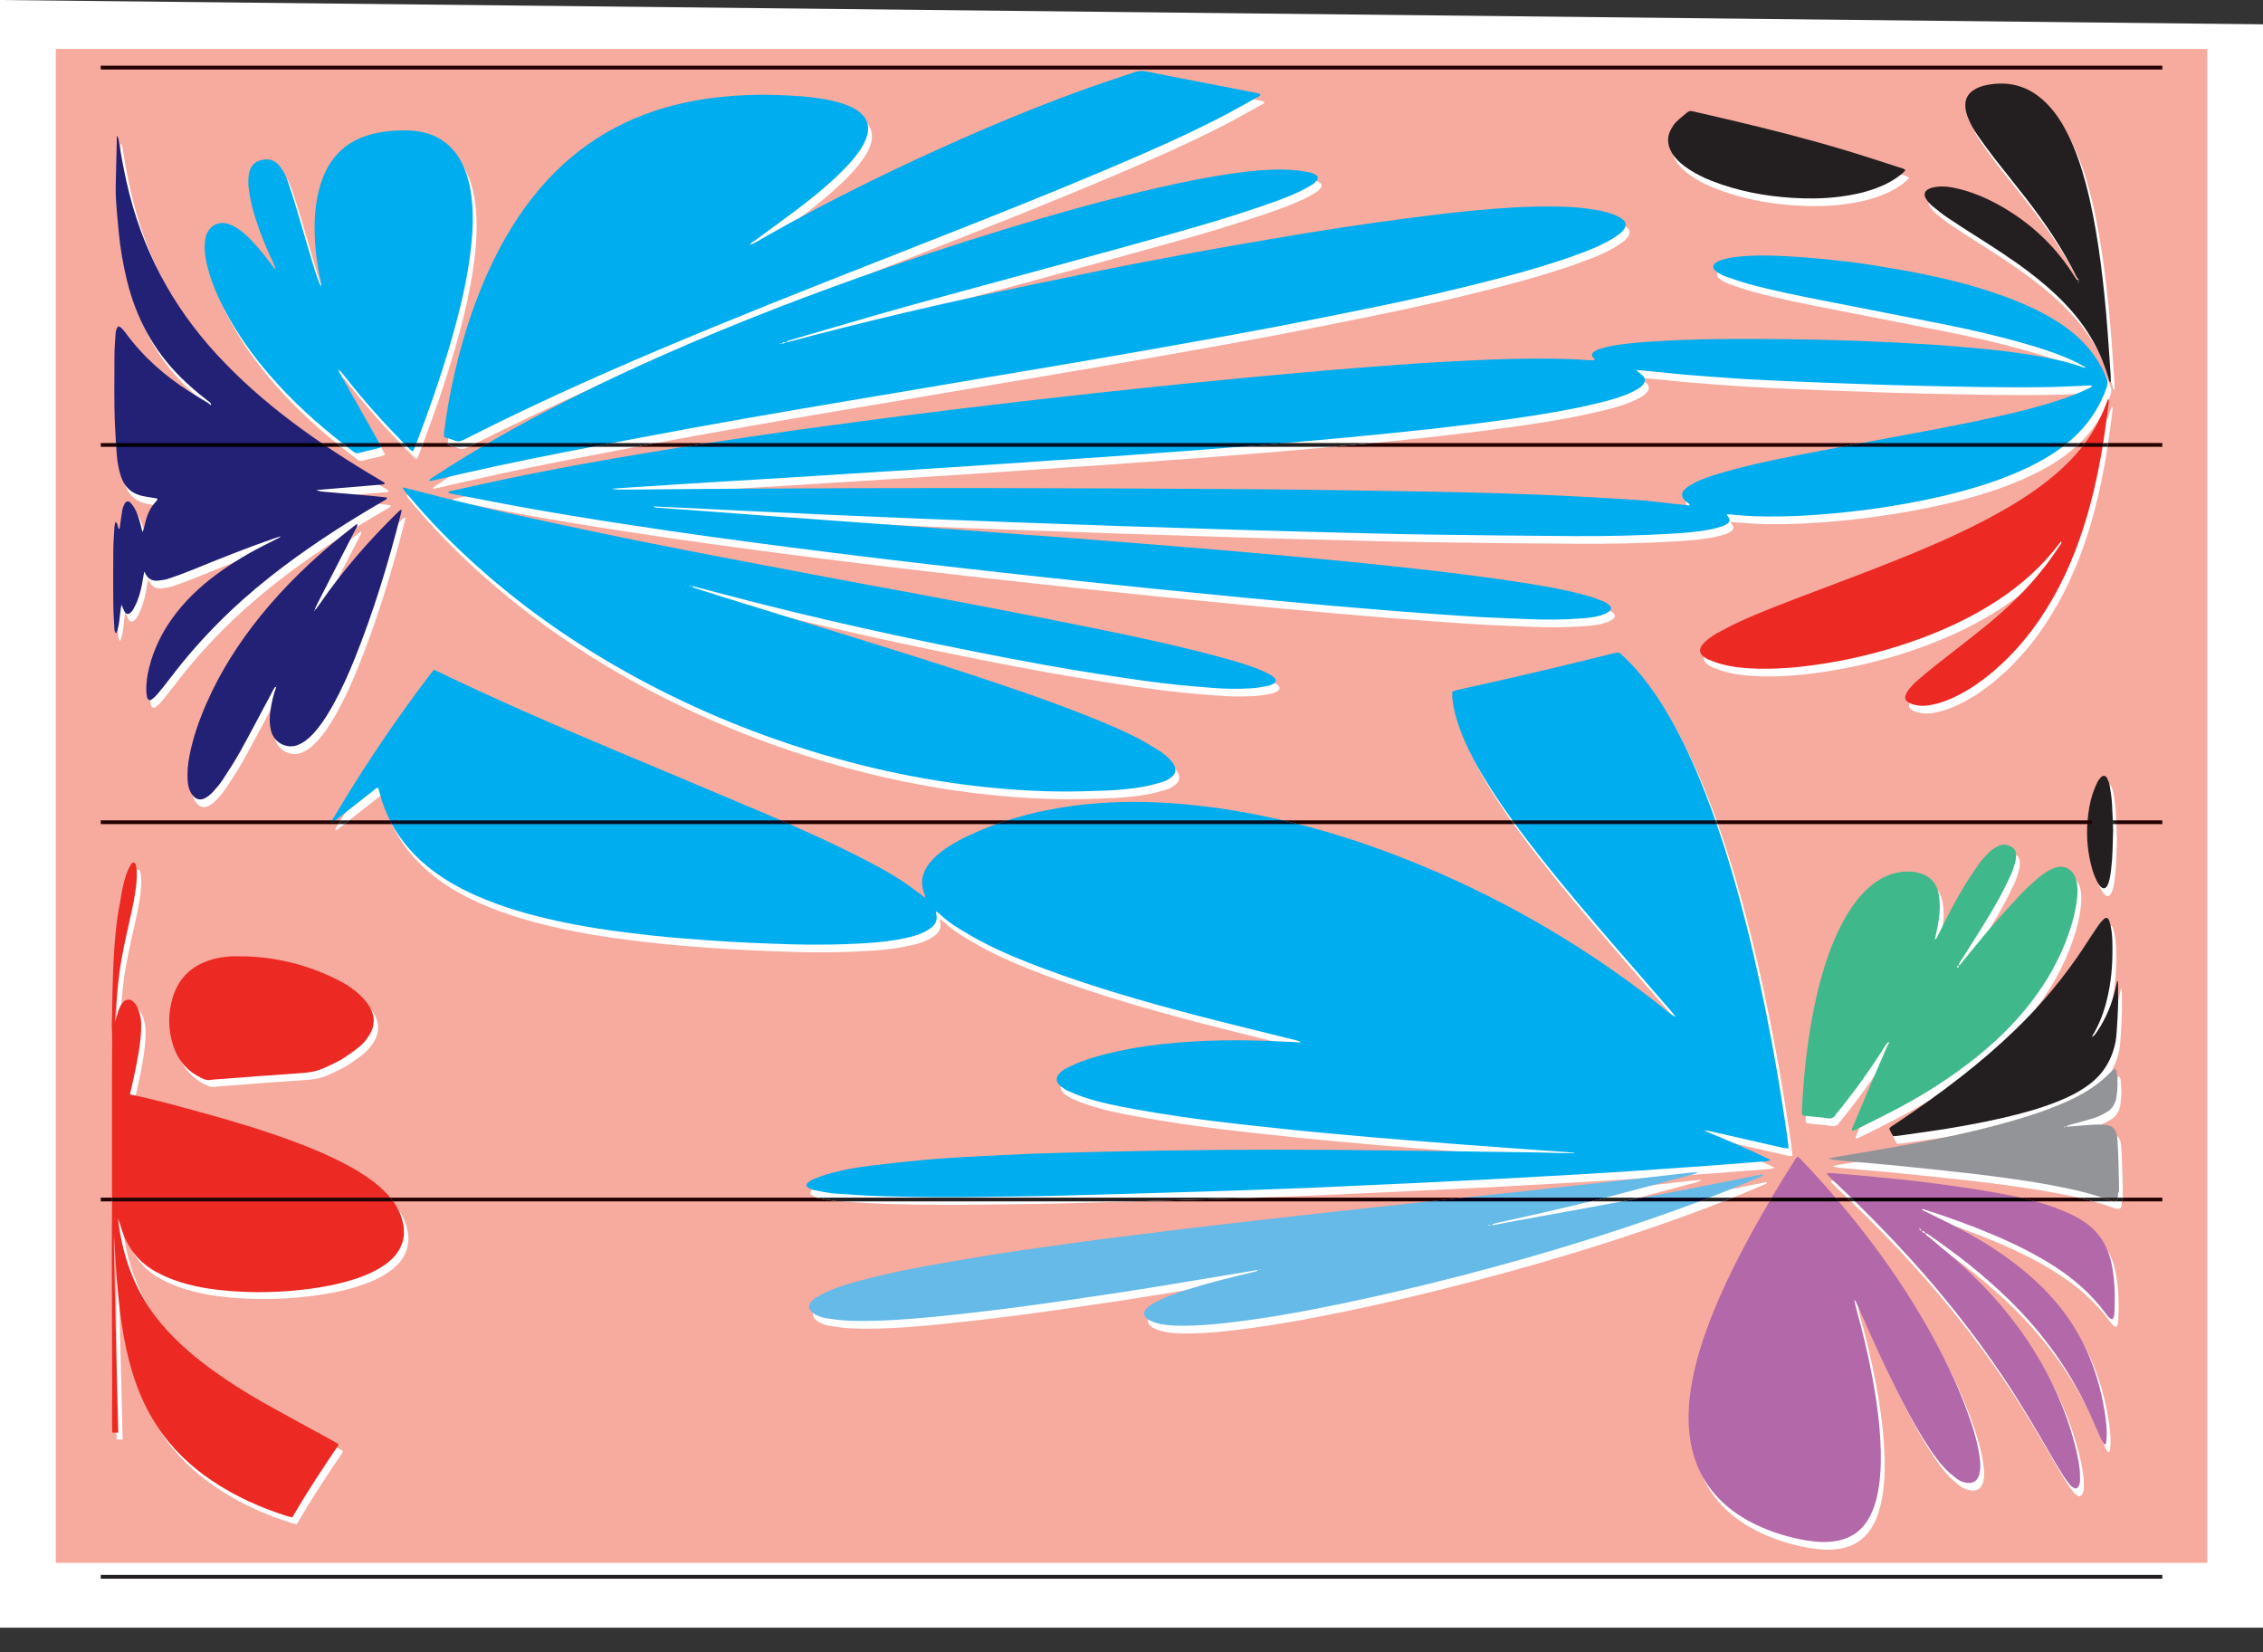 <?xml version="1.0" encoding="utf-8"?>
<svg xmlns="http://www.w3.org/2000/svg" id="Laag_1" viewBox="0 0 550.02 401.51">
  <rect x="0" y="0" width="550.02" height="401.51" fill="#333333" stroke="none"/>
  <defs>
    <style>
      .cls-1 {
        fill: none;
      }

      .cls-2 {
        fill: #000002;
      }

      .cls-3 {
        fill: #b368a9;
      }

      .cls-4 {
        fill: #231f20;
      }

      .cls-5 {
        fill: #00adee;
      }

      .cls-6 {
        fill: #ed2924;
      }

      .cls-7 {
        fill: #3fb98c;
      }

      .cls-8 {
        fill: #fff;
      }

      .cls-9 {
        fill: #232176;
      }

      .cls-10 {
        fill: #65bae8;
      }

      .cls-11 {
        fill: #000f24;
      }

      .cls-12 {
        fill: #929497;
      }

      .cls-13 {
        fill: #050000;
      }

      .cls-14 {
        fill: #230000;
      }

      .cls-15 {
        fill: #00011c;
      }

      .cls-16 {
        fill: #f7aa9e;
      }

      .cls-17 {
        fill: #200;
      }

      .cls-18 {
        clip-path: url(#clippath);
      }
    </style>
    <clipPath id="clippath">
      <polygon class="cls-1" points="0 0 0 395.6 550.02 401.51 550.02 5.91 0 0"/>
    </clipPath>
  </defs>
  <g class="cls-18">
    <polyline class="cls-8" points="0 0 0 395.6 550.02 395.6 550.02 0 0 0"/>
  </g>
  <polyline class="cls-16" points="13.56 11.9 13.56 379.84 536.46 379.84 536.46 11.9 13.56 11.9"/>
  <path class="cls-8" d="M509.36,253.65c.17-.02.41.04.5-.06.29-.31.55-.67.79-1.04,2.15-3.19,3.61-6.71,4.47-10.53.12-.53.23-1.07.35-1.6,0-.03.07-.05.18-.13.03.41.08.79.08,1.16,0,1.24-.02,2.49.02,3.73.02.59-.27,7.93-.6,9.69-.85,4.51-3.02,8.07-6.57,10.67-2.39,1.76-4.99,3.04-7.7,4.11-4.22,1.68-8.58,2.86-12.98,3.88-6.03,1.39-12.11,2.47-18.22,3.34-2.48.36-4.96.71-7.44,1.05-.36.05-.73.05-1.15.08-.18-.29-.37-.57-.53-.86-.16-.3-.29-.61-.45-.94.3-.52.8-.71,1.22-1,5.55-3.71,11.01-7.56,16.29-11.7,4.53-3.55,8.92-7.3,13.09-11.33,6.44-6.22,12.18-13.09,17.13-20.73,1.03-1.59,2.07-3.18,3.14-4.74.38-.55.84-1.06,1.33-1.51.47-.43.98-.28,1.23.35.21.55.35,1.13.46,1.71.41,2.21.38,4.46.35,6.69-.05,4.25-.6,8.43-1.76,12.5-.64,2.24-1.52,4.38-2.64,6.4-.16.29-.39.55-.57.83,0,.09-.02.18-.03.27l.04.1.1-.18-.15-.21h0Z"/>
  <path class="cls-8" d="M503.26,275.72c2.25-.18,4.5-.39,6.76-.52.96-.05,1.94.02,2.9.11,1.35.14,2.15.97,2.52,2.37.21.8.41,6.85.49,10.95.02,1.15.03,2.15.03,2.83-.38.35-.21.83-.27,1.26-.14,1-.49,1.28-1.42,1.04-.36-.09-.71-.22-1.06-.35-4.41-1.6-8.94-2.6-13.52-3.45-4.98-.93-9.99-1.64-15.01-2.29-3.82-.49-7.65-.91-11.48-1.32-4.43-.48-8.86-.94-13.29-1.37-3.83-.37-7.67-.68-11.51-1.02-1.01-.09-2.03-.21-3.06-.47.44-.11.87-.25,1.31-.33,5.95-1.02,11.91-1.98,17.85-3.07,9.78-1.8,19.51-3.87,29.05-6.85,3.74-1.17,7.43-2.51,10.99-4.23,3.45-1.66,6.67-3.71,9.4-6.56.29-.3.64-.54,1.05-.89.18.33.37.56.41.81.31,2.03.26,4.07-.04,6.09-.24,1.61-1,2.91-2.35,3.69-.93.54-1.9,1.06-2.91,1.39-2.08.67-4.2,1.21-6.31,1.8-.23.06-.45.11-.51.41-.24-.07-.48-.16-.85.15.39-.08.61-.12.83-.17"/>
  <path class="cls-8" d="M451.62,317.8c.16.72.28,1.46.48,2.17,1.51,5.44,2.83,10.93,3.87,16.5,1.12,6.01,1.95,12.06,2.08,18.21.07,3.54-.09,7.07-.83,10.54-.38,1.76-.91,3.45-1.72,5.03-1.77,3.47-4.5,5.46-8.11,6.12-2.46.45-4.91.31-7.34-.09-4.23-.7-8.33-1.93-12.26-3.8-2.68-1.28-5.2-2.86-7.48-4.85-5.14-4.51-8.01-10.34-8.77-17.4-.46-4.3-.09-8.55.7-12.77,1.07-5.69,2.87-11.12,5.01-16.43,2.88-7.14,6.33-13.96,10.03-20.64,2.99-5.39,6.13-10.68,9.43-15.86.33-.52.59-1.13,1.17-1.53.25.22.52.41.74.65,12.49,13.12,23.54,27.47,32.38,43.7,3.47,6.37,6.54,12.95,8.88,19.9,1.01,3,1.88,6.04,2.25,9.22.13,1.14.2,2.28-.05,3.41-.39,1.82-1.42,2.6-3.14,2.37-.89-.12-1.72-.45-2.45-1.01-.9-.69-1.79-1.42-2.6-2.23-1.49-1.5-2.74-3.25-3.93-5.02-2.34-3.48-4.38-7.15-6.33-10.89-3.94-7.56-7.46-15.36-10.89-23.2-.26-.59-.51-1.17-.79-1.75-.07-.14-.25-.22-.38-.33-.02-.11-.04-.23-.06-.34l-.06.1.15.22"/>
  <path class="cls-8" d="M476.97,236.47c.53-.07.72-.58,1.01-.93,2.28-2.75,4.5-5.57,6.83-8.27,2.46-2.85,4.99-5.62,7.56-8.36,1.25-1.33,2.64-2.5,4-3.7.64-.56,1.36-1.04,2.08-1.49.51-.33,1.06-.61,1.63-.83,2.66-1.04,4.98.35,5.58,3.33.24,1.18.25,2.36.14,3.57-.28,2.99-1,5.87-1.96,8.68-2.23,6.53-5.58,12.34-9.75,17.63-3.89,4.93-8.35,9.19-13.18,13.03-5.65,4.48-11.65,8.34-17.92,11.72-3.44,1.85-6.95,3.55-10.43,5.31-.46.23-.93.4-1.39.6-.28-.42-.02-.71.1-1.01,1.23-2.95,2.45-5.91,3.71-8.85,1.52-3.58,3.07-7.14,4.61-10.71.15-.35.39-.65.59-.97l-.02-.19v.2c-.18.03-.42,0-.51.11-.28.33-.51.71-.74,1.08-3.59,5.7-7.53,11.11-11.75,16.28l-.09.11c-.48.8-1.1,1.03-2.01.86-1.37-.25-2.77-.3-4.15-.45-.64-.07-1.28-.17-1.87-.25-.29-.63-.17-1.18-.14-1.72.23-4.33.57-8.64,1.09-12.94.64-5.29,1.52-10.53,2.78-15.69,1.18-4.83,2.67-9.53,4.74-14.01,1.07-2.32,2.3-4.55,3.77-6.62,1.18-1.67,2.5-3.21,4.03-4.53,2.05-1.78,4.33-3.06,6.96-3.54,1.61-.29,3.23-.31,4.84.07,3.03.71,4.76,2.71,5.15,6.02.29,2.45.06,4.87-.43,7.27-.2.96-.41,1.92-.65,3.03.56-.44.71-.97.94-1.44,1.92-3.87,3.86-7.72,6.08-11.4,1.18-1.96,2.45-3.87,3.78-5.72.76-1.06,1.67-2.01,2.6-2.9.58-.55,1.29-.97,1.99-1.34,1.03-.54,2.08-.39,3.1.11.78.38,1.24,1.06,1.25,1.99,0,.59-.02,1.21-.18,1.77-.31,1.09-.63,2.2-1.1,3.21-.93,2-1.91,3.98-2.98,5.9-2.78,5.01-5.9,9.78-8.95,14.59-.28.44-.72.8-.68,1.42-.33.03-.44.23-.43.57.33-.06.47-.25.41-.6h0Z"/>
  <path class="cls-8" d="M501.88,133.48c-.16.18-.32.33-.45.5-4.31,5.72-9.54,10.28-15.39,14.07-5.74,3.72-11.84,6.6-18.17,8.95-7.43,2.75-15.03,4.74-22.79,6.02-5.56.91-11.14,1.5-16.77,1.37-3.06-.07-6.12-.32-9.1-1.14-1.03-.29-2.03-.68-3.03-1.08-.43-.17-.84-.43-1.21-.72-1.01-.79-1.14-1.76-.33-2.82.38-.5.83-.94,1.32-1.32.71-.55,1.45-1.09,2.23-1.51,1.74-.94,3.48-1.88,5.27-2.71,5.28-2.45,10.71-4.49,16.13-6.55,8.78-3.34,17.6-6.59,26.29-10.19,6.71-2.78,13.33-5.76,19.75-9.26,4.26-2.32,8.41-4.87,12.3-7.86,2.95-2.27,5.71-4.77,8.15-7.66,2.9-3.42,5.18-7.27,6.76-11.58.13-.36.27-.72.41-1.11.33.17.18.43.19.64.01.2-.02.4-.04.59-.36,2.71-.68,5.43-1.1,8.13-.83,5.45-1.89,10.86-3.32,16.17-2.1,7.88-4.93,15.44-8.89,22.47-4.08,7.23-9.1,13.57-15.36,18.72-3.03,2.49-6.26,4.63-9.82,6.16-1.69.73-3.42,1.27-5.22,1.54-1.25.19-2.5.16-3.73-.2-.48-.14-.97-.35-1.39-.64-.59-.4-.74-1-.46-1.69.2-.49.46-.99.79-1.39.58-.71,1.2-1.4,1.88-1.99,1.55-1.34,3.13-2.65,4.74-3.92,4.11-3.25,8.28-6.41,12.34-9.72,5.26-4.29,10.12-9.05,14.33-14.54,1.24-1.61,2.36-3.32,3.53-5,.12-.17.36-.35.16-.72M502.46,132.68l-.06.11.04.11.06-.11-.04-.12"/>
  <path class="cls-8" d="M468.92,301.61c.06.53.52.65.82.92,2.65,2.26,5.38,4.43,7.96,6.77,6.69,6.07,12.63,12.9,17.53,20.73,4.42,7.08,7.84,14.67,9.98,22.89.51,1.97.94,3.96,1.17,5.98.1.93.09,1.89.1,2.83,0,.56-.14,1.08-.46,1.54-.24.35-.64.49-.98.28-.36-.22-.73-.46-.99-.79-.58-.71-1.15-1.44-1.64-2.22-1.06-1.69-2.09-3.41-3.09-5.15-3.61-6.27-7.29-12.49-11.28-18.49-7.98-11.98-16.98-23.03-26.74-33.37-4.95-5.25-10.08-10.3-15.31-15.23-.35-.33-.67-.68-1-1.03-.02-.02,0-.09,0-.25.2-.02.41-.07.62-.05,1.62.12,3.24.22,4.86.37,4.11.38,8.23.74,12.33,1.17,3.78.41,7.56.85,11.33,1.38,4,.56,7.99,1.16,11.97,1.86,5.08.89,10.12,2.04,14.99,3.88,1.27.48,2.5,1.05,3.73,1.63.72.34,1.41.77,2.09,1.19,4.03,2.47,6.44,6.19,7.34,11.06.7,3.79.79,7.61.59,11.45-.03.54-.07,1.09-.53,1.58-.22-.12-.49-.19-.68-.37-.37-.37-.71-.79-1.02-1.22-3.4-4.57-7.55-8.2-12.2-11.21-4.7-3.04-9.67-5.49-14.76-7.66-5.61-2.39-11.32-4.44-17.1-6.28-.13-.04-.26-.06-.44-.1-.04.27.17.3.28.37.15.11.34.16.5.25,2.94,1.47,5.91,2.88,8.82,4.42,5.16,2.75,10.1,5.9,14.7,9.64,3.53,2.86,6.77,6.05,9.61,9.7,5.14,6.6,8.37,14.17,10.02,22.55.51,2.58.92,5.19.94,7.84,0,.74-.09,1.48-.16,2.22l-.17.2c-.12.01-.31,0-.36-.08-.27-.4-.54-.81-.74-1.25-.55-1.2-1.09-2.42-1.61-3.64-4.97-11.74-12.09-21.76-20.97-30.38-5.93-5.76-12.35-10.83-19.09-15.45-.3-.21-.57-.54-.99-.46-.14-.43-.46-.56-.84-.6-.21-.25-.42-.5-.63-.75-.1,0-.2.01-.3.02.1,0,.21,0,.31,0,.01.45.21.71.65.7.14.42.39.67.84.61"/>
  <path class="cls-8" d="M506.14,69.79c-.15-.18-.34-.33-.45-.53-3.39-6.91-7.66-13.16-12.3-19.14-2.58-3.33-5.24-6.59-7.82-9.91-1.39-1.8-2.72-3.65-4.03-5.52-.89-1.27-1.66-2.64-2.25-4.11-.37-.92-.65-1.86-.69-2.87-.07-1.64.54-2.89,1.8-3.8,1.02-.73,2.17-1.13,3.36-1.37,5.86-1.17,10.92.46,15.13,5.02,1.88,2.03,3.35,4.38,4.61,6.89,1.92,3.83,3.28,7.9,4.39,12.07,1.35,5.08,2.3,10.25,3.08,15.46.79,5.26,1.36,10.55,1.84,15.85.27,2.92.46,5.85.67,8.78.16,2.18.31,4.36.45,6.55.03.54,0,1.09,0,1.64-.38-.14-.38-.54-.47-.86-.88-3.05-2.06-5.97-3.57-8.72-2.06-3.76-4.65-7.07-7.59-10.07-2.62-2.69-5.47-5.08-8.43-7.32-4.1-3.1-8.4-5.85-12.71-8.59-2.31-1.47-4.63-2.94-6.9-4.48-1.29-.87-2.52-1.86-3.73-2.86-.54-.45-1.03-1.02-1.42-1.62-.71-1.08-.47-1.97.67-2.51.5-.24,1.06-.38,1.6-.46,1.96-.29,3.88.02,5.79.5,4.28,1.08,8.26,2.96,12.04,5.33,6.42,4.03,11.8,9.29,15.94,15.95.18.29.38.56.57.84.16-.04.29-.07.43-.1-.25.33-.09.7-.08,1.05l.17-.03-.02.13-.15-.1c.03-.35.05-.7.08-1.05h0Z"/>
  <path class="cls-8" d="M464.04,43.23c-.26.28-.46.54-.7.74-1.91,1.64-4.07,2.76-6.36,3.62-2.95,1.11-5.99,1.73-9.08,2.11-3.84.47-7.69.5-11.53.25-6.65-.44-13.16-1.66-19.44-4.13-1.7-.67-3.35-1.46-4.92-2.43-1.13-.69-2.2-1.47-3.17-2.42-.72-.71-1.36-1.5-1.82-2.43-.89-1.77-.89-3.53.05-5.26.35-.64.76-1.28,1.26-1.77.85-.84,1.79-1.57,2.7-2.34.39-.33.81-.37,1.31-.25,3.17.75,6.34,1.47,9.51,2.21,9.19,2.16,18.34,4.49,27.41,7.21,4.46,1.34,8.89,2.8,13.33,4.23.47.15,1,.22,1.46.67h0Z"/>
  <path class="cls-8" d="M306.77,310.51c-2.84.47-5.68.94-8.52,1.41-4.58.76-9.16,1.53-13.75,2.28-4.08.66-8.16,1.32-12.25,1.94-3.72.57-7.44,1.11-11.16,1.65-3.91.56-7.81,1.12-11.72,1.64-3.59.48-7.18.91-10.78,1.34-3.27.38-6.55.74-9.83,1.08-2.4.24-4.81.45-7.21.63-4.91.36-9.82.59-14.74.37-1.76-.08-3.51-.34-5.25-.61-.77-.12-1.53-.41-2.25-.75-.49-.23-.95-.62-1.33-1.04-.51-.56-.54-1.29-.08-1.91.34-.46.75-.91,1.23-1.19,1.05-.63,2.13-1.21,3.24-1.7,2.58-1.13,5.28-1.89,7.98-2.61,5.45-1.45,10.95-2.6,16.49-3.6,5.12-.92,10.25-1.8,15.38-2.62,4.36-.7,8.72-1.3,13.09-1.92,4-.57,8-1.13,12-1.66,3.5-.46,7-.88,10.5-1.32,3.64-.46,7.28-.92,10.92-1.36,2.9-.35,5.81-.68,8.71-1.02,2.95-.34,5.9-.68,8.85-1.02,3.04-.35,6.09-.7,9.13-1.04,3.32-.37,6.64-.74,9.96-1.11,3.14-.34,6.28-.67,9.41-1.01,3.23-.35,6.46-.71,9.69-1.06,3.14-.34,6.28-.67,9.41-1.01,3.32-.36,6.64-.72,9.97-1.08,3.14-.34,6.28-.67,9.41-1.01,3.28-.36,6.55-.72,9.83-1.08,3.04-.34,6.09-.67,9.13-1.01,3.18-.36,6.36-.72,9.55-1.08,3-.34,5.99-.68,8.99-1.02.92-.1,1.83-.2,2.77-.22-.35.33-.77.43-1.19.54-6.7,1.79-13.39,3.63-20.11,5.36-8.97,2.31-17.99,4.36-27.03,6.33-.45.1-.91.21-1.35.35-.11.03-.18.21-.26.33-.34-.02-.67-.04-1.01-.06v.13c.33-.02.67-.04,1.01-.07,1.82-.34,3.64-.69,5.46-1.03,5.26-.96,10.51-1.91,15.77-2.87,4.52-.83,9.05-1.65,13.57-2.5,5.02-.94,10.05-1.87,15.07-2.84,5.15-1,10.3-2.05,15.45-3.08.2-.04.42,0,.66.15-.29.14-.57.28-.86.41-5.33,2.32-10.72,4.46-16.15,6.47-21.14,7.85-42.68,14.17-64.47,19.54-9.22,2.27-18.48,4.33-27.79,6.13-5.75,1.11-11.52,2.1-17.32,2.85-5.3.69-10.6,1.27-15.95,1.15-1.67-.04-3.34-.17-4.96-.62-.54-.15-1.06-.36-1.57-.6-.33-.16-.65-.38-.93-.64-.7-.64-.76-1.35-.17-2.08.3-.37.66-.71,1.05-.96.8-.5,1.61-.99,2.46-1.39,2.08-.99,4.24-1.73,6.42-2.43,5.11-1.63,10.31-2.91,15.51-4.15.5-.12,1-.22,1.49-.37.15-.05.27-.23.41-.35q.39.05.75-.14c-.24.05-.48.11-.73.16M308.91,310.12v.05s.09-.03.09-.03l-.09-.02"/>
  <path class="cls-8" d="M183.26,61.36c.42-.19.86-.34,1.27-.57,10.83-6.26,21.89-12,33.12-17.37,15.05-7.19,30.3-13.82,45.9-19.51,4.35-1.59,8.75-2.99,13.12-4.5.91-.31,1.78-.39,2.72-.2,4.33.87,8.67,1.69,13,2.53,4.38.85,8.76,1.7,13.14,2.56.58.11,1.16.25,1.73.38.03.54-.36.61-.62.75-3.13,1.73-6.24,3.52-9.42,5.14-8.75,4.48-17.73,8.41-26.74,12.23-13.93,5.91-27.98,11.48-42.04,17.02-18.28,7.2-36.59,14.32-54.78,21.81-16.85,6.93-33.58,14.16-50.01,22.15-3.34,1.62-6.66,3.28-9.97,4.96-.76.38-1.44.54-2.26.2-.81-.34-1.67-.55-2.54-.82,0-.47-.04-.86,0-1.23.59-4.79,1.46-9.53,2.53-14.22,1.76-7.71,4.08-15.21,7.16-22.43,2.69-6.32,5.91-12.29,9.87-17.8,8.9-12.39,20.43-20.52,34.51-24.51,4.31-1.22,8.69-2.01,13.14-2.49,4.53-.48,9.07-.64,13.62-.48,4.08.14,8.16.36,12.19,1.13,1.78.34,3.54.78,5.24,1.48,1,.41,1.95.92,2.81,1.62,1.62,1.33,2.4,3.19,1.76,5.54-.39,1.41-1.07,2.64-1.87,3.81-1.35,1.98-2.96,3.7-4.64,5.34-3.48,3.39-7.22,6.41-11.06,9.3-3.27,2.46-6.59,4.83-9.87,7.26-.36.26-.87.38-.97.96-.31,0-.45.1-.27.16l.25-.19"/>
  <path class="cls-8" d="M192.02,85.1c4.37-1.14,8.73-2.3,13.11-3.4,10.43-2.63,20.89-5.11,31.38-7.39,10.64-2.31,21.29-4.53,31.95-6.69,7.52-1.53,15.05-2.95,22.59-4.35,5.94-1.1,11.89-2.13,17.85-3.14,5.82-.99,11.64-1.97,17.47-2.86,5.97-.91,11.95-1.74,17.93-2.52,4.74-.62,9.49-1.19,14.25-1.65,7.35-.72,14.71-1.2,22.1-1,2.97.08,5.93.35,8.86.92,1.51.29,3,.68,4.41,1.33.55.25,1.09.57,1.55.97.67.58.77,1.37.26,2.12-.32.48-.72.93-1.16,1.26-.88.64-1.79,1.25-2.73,1.77-2.44,1.34-5.01,2.35-7.61,3.29-6.11,2.23-12.33,4.02-18.6,5.66-10.36,2.72-20.79,5.1-31.27,7.23-7.79,1.58-15.58,3.15-23.39,4.65-6.8,1.3-13.62,2.52-20.43,3.74-8.28,1.48-16.56,2.94-24.85,4.36-7.92,1.36-15.85,2.67-23.78,4.01-7.42,1.25-14.84,2.52-22.26,3.77-7.92,1.34-15.85,2.65-23.78,4.01-9.06,1.56-18.13,3.12-27.18,4.78-10.28,1.89-20.55,3.86-30.82,5.85-10.63,2.06-21.22,4.34-31.78,6.84-.26.06-.53.06-.94.11.38-.61.88-.81,1.29-1.08,4.86-3.21,9.82-6.23,14.86-9.12,13.14-7.54,26.69-14.17,40.46-20.26,18.1-8.01,36.53-15.08,55.16-21.53,12.49-4.32,25.06-8.35,37.73-12.02,10.57-3.07,21.19-5.87,31.92-8.19,5.87-1.27,11.77-2.34,17.72-3.02,3.6-.41,7.22-.6,10.84-.36,1.38.09,2.76.33,4.13.58.53.1,1.06.36,1.54.65.46.27.54.85.19,1.28-.3.37-.65.73-1.04.98-.97.59-1.95,1.16-2.96,1.65-2.93,1.4-5.97,2.48-9.01,3.53-7.02,2.42-14.12,4.55-21.26,6.55-9.55,2.68-19.12,5.32-28.69,7.93-12.31,3.37-24.64,6.65-36.94,10.07-9.24,2.57-18.45,5.32-27.67,7.99-.4.12-.81.24-1.19.4-.09.04-.12.24-.19.36-.43-.17-.83-.26-1.09.28-.19-.01-.39-.19-.6.07.23-.03.4-.05.58-.07.36-.1.73-.19,1.09-.29"/>
  <path class="cls-8" d="M507.91,91.19c-1.12-.59-2.22-1.24-3.36-1.76-3.85-1.75-7.86-3.01-11.89-4.16-6.19-1.76-12.44-3.21-18.73-4.47-9.75-1.96-19.52-3.82-29.28-5.76-6.25-1.24-12.5-2.45-18.66-4.14-1.88-.52-3.74-1.17-5.59-1.81-.57-.19-1.11-.49-1.65-.78-.33-.18-.65-.4-.92-.66-.68-.62-.68-1.33.04-1.85.49-.35,1.05-.65,1.63-.81.98-.28,1.99-.5,3-.63,4.44-.54,8.9-.43,13.35-.17,3.19.18,6.39.43,9.57.77,3.42.35,6.83.75,10.22,1.28,4.31.68,8.62,1.43,12.9,2.3,7.66,1.56,15.22,3.57,22.53,6.52,3.31,1.33,6.52,2.87,9.57,4.78,2.66,1.66,5.13,3.59,7.28,5.96,2.13,2.34,3.79,5.01,5.01,8.02.3.74.29,1.39.03,2.14-1.74,5.03-4.58,9.19-8.41,12.6-3.24,2.88-6.87,5.07-10.7,6.91-5.35,2.57-10.93,4.42-16.61,5.93-5.86,1.56-11.78,2.73-17.75,3.66-5.74.89-11.51,1.54-17.29,1.95-5,.35-10.01.51-15.02.32-1.95-.08-3.89-.28-5.83-.43-.23-.02-.46,0-.8,0,.21.29.38.51.52.75.34.57.3,1.03-.22,1.42-.42.3-.88.58-1.36.73-1.11.33-2.24.64-3.38.85-2.79.5-5.62.74-8.44.91-8.02.47-16.04.66-24.07.61-11.92-.08-23.85-.2-35.77-.38-8.35-.12-16.7-.36-25.05-.57-7.28-.18-14.56-.39-21.85-.61-9.23-.28-18.46-.57-27.69-.88-8.49-.28-16.97-.59-25.46-.9-7.65-.28-15.3-.58-22.95-.89-7.09-.29-14.19-.59-21.28-.9-6.49-.29-12.98-.59-19.47-.9-5.98-.29-11.96-.6-17.94-.89-1.85-.09-3.71-.16-5.56-.25-.27-.01-.55-.08-.82-.13-1.05,0-2.1,0-3.15,0,1.05,0,2.11,0,3.16,0,.2.34.53.35.86.38,1.25.09,2.5.2,3.75.29,3.29.24,6.57.46,9.86.71,4.67.35,9.35.71,14.02,1.06,3.29.24,6.57.46,9.86.7,3.52.26,7.03.53,10.55.78,3.19.23,6.39.46,9.58.69,3.66.27,7.31.54,10.97.8,3.15.23,6.29.45,9.44.69,3.66.27,7.31.55,10.97.82,3.24.24,6.48.46,9.72.71,3.28.25,6.57.52,9.85.78,2.92.23,5.83.45,8.75.68,3.38.27,6.75.55,10.13.82,2.91.24,5.83.46,8.74.71,2.96.25,5.92.52,8.88.78,2.63.23,5.27.46,7.91.7,2.86.26,5.73.54,8.59.8,2.5.24,4.99.46,7.48.71,3.42.34,6.83.7,10.25,1.07,3.05.33,6.09.66,9.13,1.01,2.9.34,5.81.69,8.71,1.07,3.27.43,6.54.85,9.8,1.34,6.29.94,12.58,1.91,18.75,3.58,1.43.39,2.84.92,4.23,1.46.55.22,1.08.59,1.54.98.53.44.5,1.11-.08,1.5-.54.37-1.14.66-1.76.86-1.6.54-3.27.71-4.94.83-4.45.33-8.9.36-13.36.15-3.52-.16-7.05-.26-10.57-.45-3.89-.21-7.78-.5-11.67-.77-3.06-.21-6.11-.44-9.16-.68-3.28-.26-6.57-.54-9.85-.82-2.77-.23-5.55-.46-8.32-.71-3.84-.35-7.67-.71-11.51-1.06-2.45-.23-4.9-.45-7.35-.69-3.83-.37-7.67-.75-11.5-1.12-3.42-.33-6.84-.66-10.25-1.01-3.42-.35-6.83-.71-10.25-1.06-2.31-.24-4.62-.47-6.93-.72-3.32-.35-6.65-.72-9.97-1.08-3.09-.33-6.18-.67-9.27-1.01-3.23-.36-6.46-.73-9.69-1.09-3-.34-6-.67-8.99-1.02-2.95-.34-5.9-.7-8.85-1.05-2.86-.34-5.72-.68-8.57-1.03-2.86-.35-5.71-.71-8.57-1.07-2.72-.34-5.44-.68-8.15-1.03-3.41-.44-6.81-.89-10.22-1.35-3.22-.43-6.44-.87-9.66-1.32-3.13-.43-6.25-.87-9.38-1.33-3.68-.54-7.35-1.09-11.02-1.66-4.04-.63-8.08-1.25-12.11-1.92-4.4-.73-8.8-1.47-13.18-2.28-5.39-.99-10.77-2.06-16.16-3.09-.32-.06-.63-.16-.94-.24.15-.46.54-.42.85-.49,4.63-1.02,9.26-2.08,13.9-3.04,5.37-1.11,10.76-2.15,16.15-3.16,4.8-.89,9.61-1.71,14.41-2.53,4.63-.78,9.26-1.54,13.89-2.27,4.22-.67,8.45-1.29,12.67-1.92,3.81-.57,7.63-1.13,11.44-1.67,3.22-.46,6.44-.88,9.66-1.32,3.36-.46,6.72-.91,10.08-1.36,2.62-.35,5.25-.68,7.87-1.01,3.68-.47,7.37-.93,11.06-1.39,2.86-.35,5.72-.68,8.57-1.02,3-.36,5.99-.72,8.99-1.07,2.95-.34,5.9-.67,8.86-1,3.23-.36,6.46-.73,9.69-1.08,3.14-.34,6.28-.67,9.42-1,3.51-.37,7.02-.74,10.53-1.1,2.35-.24,4.71-.47,7.07-.7,3.74-.37,7.48-.73,11.22-1.09,2.54-.24,5.08-.47,7.63-.7,3-.27,6.01-.54,9.01-.8,2.91-.25,5.83-.48,8.74-.71,3.47-.27,6.94-.53,10.41-.79,1.62-.12,3.24-.24,4.86-.33,9.54-.56,19.09-1.11,28.65-1.07,3.85.02,7.7.05,11.54.38.46.04.92,0,1.39,0,.15-.46-.31-.54-.44-.82-.19-.41-.19-.81.15-1.07.41-.31.86-.62,1.33-.77,1.16-.35,2.33-.68,3.52-.88,2.93-.5,5.89-.76,8.86-.96,10.98-.75,21.98-.72,32.98-.61,5.75.06,11.51.18,17.25.39,6.03.22,12.05.53,18.07.91,4.68.3,9.35.71,14.01,1.18,5.26.53,10.51,1.22,15.71,2.32,2.32.49,4.62,1.08,6.87,1.86.39.13.77.38,1.2.16,0,.09.01.18.02.26l.17-.07-.23-.15M398.77,91.8l-.2-.12.02.11.21-.03c-.1.34.19.39.36.53.4.34.84.63,1.18,1.03.52.6.53,1.28.05,1.89-.33.41-.72.8-1.15,1.06-.81.49-1.65.92-2.5,1.29-2.07.89-4.23,1.5-6.39,2.04-7.5,1.89-15.12,3.08-22.75,4.17-3.4.49-6.81.91-10.22,1.34-3.04.38-6.08.73-9.13,1.07-3.18.35-6.37.68-9.55,1.01-3.74.38-7.48.74-11.22,1.1-2.59.25-5.18.47-7.77.7-3,.27-6.01.54-9.01.79-2.91.24-5.83.47-8.74.7-3.24.26-6.47.53-9.71.78-3.24.25-6.48.47-9.72.71-4.81.35-9.62.72-14.44,1.06-3.56.25-7.13.47-10.7.71-6.62.45-13.24.91-19.86,1.36-4.58.31-9.17.6-13.75.89-6.34.4-12.69.8-19.03,1.2-4.72.3-9.45.6-14.17.89-5.65.35-11.3.68-16.95,1.02-1.81.11-3.61.23-5.42.34-4.31.28-8.61.55-12.92.83-1.89.12-3.79.26-5.68.39,1.09.26,2.19.23,3.28.22,10.02-.08,20.04-.2,30.06-.24,18.05-.07,36.1-.16,54.14-.14,22.55.03,45.1.11,67.65.27,14.24.1,28.48.36,42.73.59,12.57.2,25.14.57,37.7,1.23,4.08.21,8.15.46,12.23.71,1.48.09,2.96.21,4.44.36,3.05.33,6.09.69,9.13,1.03.2.02.41,0,.69-.01-.2-.52-.6-.62-.87-.85-1.36-1.17-1.39-2.25.03-3.37.7-.55,1.5-.99,2.29-1.39,1.81-.9,3.73-1.51,5.65-2.09,5.77-1.73,11.63-3.01,17.51-4.16,8.94-1.74,17.89-3.41,26.85-5.07,8.13-1.51,16.26-3.03,24.34-4.87,4.81-1.09,9.59-2.29,14.29-3.85,2.39-.8,4.75-1.69,7.02-2.85.23-.12.57-.14.54-.56-.09-.02-.18-.06-.27-.06-3.29.13-6.58.34-9.87.4-10.49.19-20.97-.07-31.45-.3-7.79-.17-15.58-.48-23.37-.76-5.42-.2-10.85-.46-16.27-.72-1.9-.09-3.8-.2-5.7-.34-3.66-.26-7.31-.51-10.97-.81-2.63-.22-5.27-.51-7.9-.76-1.57-.15-3.14-.3-4.71-.44"/>
  <path class="cls-8" d="M169.2,144.27c0,.31.2.4.44.47,1.82.58,3.64,1.18,5.46,1.75,21.01,6.56,42.1,12.84,63.03,19.73,9.53,3.14,19.03,6.4,28.36,10.17,4,1.61,7.97,3.28,11.79,5.34,1.57.85,3.1,1.8,4.62,2.75.64.4,1.23.9,1.8,1.41.46.41.9.87,1.26,1.38,1.06,1.48.83,2.77-.67,3.75-.59.39-1.23.73-1.89.92-1.52.44-3.05.88-4.6,1.15-3.25.56-6.54.85-9.83.95-3.38.11-6.77.23-10.16.21-4.87-.04-9.74-.3-14.6-.72-5.23-.45-10.43-1.1-15.61-1.94-8.26-1.34-16.43-3.16-24.51-5.42-15.61-4.38-30.71-10.28-45.23-17.86-15.08-7.88-29.2-17.37-42.09-28.93-5.99-5.37-11.64-11.13-16.84-17.39-.39-.47-.84-.9-1.15-1.66.64.11,1.12.24,1.61.37,10.59,2.78,21.22,5.32,31.91,7.62,7.86,1.69,15.73,3.37,23.62,4.97,8.38,1.69,16.78,3.29,25.18,4.91,7.67,1.47,15.34,2.92,23.01,4.36,6.67,1.25,13.34,2.46,20.01,3.71,7.08,1.33,14.16,2.67,21.23,4.04,7.25,1.41,14.51,2.82,21.75,4.3,10.02,2.04,20.03,4.18,29.93,6.84,3.24.87,6.47,1.79,9.61,3.01.91.35,1.81.77,2.69,1.21.46.23.89.54,1.28.89.6.54.52,1.13-.21,1.51-.45.24-.94.45-1.44.53-1.33.24-2.66.5-4,.57-3.06.17-6.12.15-9.18-.11-2.87-.24-5.74-.45-8.6-.74-2.77-.29-5.53-.63-8.29-1.01-3.68-.51-7.35-1.06-11.02-1.64-4.4-.7-8.81-1.42-13.19-2.22-5.53-1-11.06-2.05-16.57-3.15-6.52-1.3-13.03-2.63-19.53-4.03-10.96-2.36-21.88-4.88-32.76-7.64-5.55-1.41-11.08-2.88-16.63-4.32-.2.02-.4-.22-.7.14.33-.08.53-.12.73-.17h0ZM167.62,144.01l-.03-.08h-.13s.04.11.04.11l.12-.03h0Z"/>
  <path class="cls-8" d="M83.19,91.92c3.21,5.71,6.43,11.42,9.64,17.14.26.46.5.94.77,1.47-.32.12-.52.23-.74.29-1.58.39-3.17.74-4.75,1.15-.45.12-.81.04-1.17-.24-.87-.67-1.75-1.32-2.61-1.99-6.37-4.94-12.36-10.36-17.72-16.55-4.35-5.01-8.21-10.41-11.3-16.42-1.8-3.5-3.31-7.13-4.17-11.03-.33-1.51-.55-3.04-.44-4.59.04-.64.13-1.29.31-1.9.67-2.31,2.68-3.54,4.91-3.08,1.02.21,1.93.68,2.81,1.26,1.27.85,2.39,1.89,3.45,3,1.73,1.81,3.29,3.79,4.8,5.81.25.33.52.64.9,1.12-.03-.74-.32-1.14-.52-1.57-1.61-3.43-3.07-6.92-4.23-10.55-.77-2.4-1.41-4.85-1.71-7.38-.16-1.34-.2-2.67.09-4.01.32-1.49,1.11-2.46,2.49-2.93,2.13-.72,3.82-.21,5.19,1.68.69.95,1.24,2,1.62,3.12.76,2.24,1.5,4.5,2.18,6.77,1.42,4.74,2.78,9.5,4.2,14.23.4,1.33.9,2.61,1.36,3.92.1.27.23.53.49.75-.03-.26-.04-.52-.09-.77-1.1-5.07-1.71-10.19-1.5-15.4.1-2.6.45-5.16,1.14-7.65.25-.9.55-1.8.89-2.67,1.96-4.9,5.32-8.19,10.04-9.87,2.89-1.03,5.88-1.39,8.91-1.46,1.91-.05,3.8.06,5.67.53,4.13,1.04,7.19,3.56,9.19,7.57,1.31,2.63,1.96,5.47,2.29,8.41.44,3.88.29,7.76-.12,11.63-.83,7.75-2.64,15.26-4.78,22.7-2.51,8.76-5.52,17.33-8.77,25.81-.17.45-.38.89-.57,1.31-.59-.12-.86-.56-1.2-.89-5.49-5.45-10.67-11.23-15.48-17.37-.33-.42-.65-.84-1.01-1.23-.1-.1-.32-.07-.48-.11l.12-.21-.14-.14v.22s.05.12.05.12"/>
  <path class="cls-8" d="M383.61,282.02c-3.47-.24-6.94-.48-10.41-.74-3.47-.25-6.94-.51-10.41-.77-3.06-.23-6.11-.45-9.16-.68-3.42-.26-6.85-.54-10.27-.82-2.82-.23-5.64-.45-8.46-.69-3.98-.35-7.95-.71-11.93-1.08-2.45-.23-4.9-.46-7.35-.71-3.46-.36-6.92-.72-10.38-1.11-2.91-.32-5.81-.65-8.72-1.01-3.18-.4-6.36-.8-9.53-1.28-3.44-.52-6.88-1.08-10.31-1.7-4.21-.75-8.4-1.6-12.49-2.96-1.28-.43-2.54-.95-3.77-1.52-.67-.31-1.31-.76-1.87-1.27-1.05-.97-1.04-2.04,0-3.05.48-.46,1.03-.88,1.61-1.16,1.26-.62,2.54-1.21,3.86-1.69,3.7-1.35,7.5-2.26,11.34-2.97,5.54-1.03,11.12-1.58,16.74-1.88,7.47-.4,14.94-.22,22.4.15.88.04,1.75.13,2.65.12-.35-.28-.75-.39-1.16-.49-8.36-2.08-16.73-4.1-25.06-6.28-12.12-3.17-24.16-6.67-35.96-11.04-5.22-1.93-10.38-4.03-15.35-6.63-1.92-1-3.79-2.11-5.64-3.24-1.66-1.01-3.21-2.19-4.66-3.51-.24-.22-.52-.39-.88-.66.03.33.02.53.06.71.33,1.33-.15,2.37-1.09,3.16-.58.48-1.24.87-1.91,1.21-1.44.72-2.98,1.11-4.52,1.44-2.96.64-5.96.99-8.97,1.19-8.02.54-16.05.48-24.07.14-3.06-.13-6.12-.24-9.18-.42-3.71-.22-7.41-.49-11.11-.78-2.64-.2-5.27-.43-7.9-.72-3.41-.38-6.83-.77-10.23-1.25-4.37-.62-8.72-1.37-13.04-2.31-6.83-1.49-13.55-3.38-20-6.26-3.69-1.65-7.23-3.62-10.5-6.11-4.06-3.1-7.48-6.83-9.96-11.51-1.22-2.31-2.15-4.74-2.82-7.29-.1-.38-.21-.76-.31-1.1-.44-.23-.65.13-.89.32-2.96,2.32-5.91,4.66-8.86,6.98-.48.38-.99.72-1.49,1.09-.31-.38.01-.59.13-.78,1.82-3.01,3.62-6.03,5.49-9,5.7-9.04,11.78-17.77,18.2-26.24.29-.38.6-.74.92-1.14.36.15.67.25.96.39,14.17,6.86,28.58,13.08,43.05,19.16,12.26,5.16,24.54,10.28,36.78,15.49,8.02,3.41,15.98,7,23.76,11,3.18,1.64,6.34,3.33,9.34,5.32,1.66,1.1,3.23,2.34,4.84,3.51.19.14.38.27.72.52-.07-.4-.07-.63-.16-.82-1.14-2.7-.65-5.14,1.03-7.39.94-1.26,2.08-2.27,3.3-3.19,2.03-1.52,4.22-2.71,6.48-3.76,6.07-2.84,12.37-4.82,18.87-6.12,8.11-1.62,16.29-2.19,24.52-1.98,5.29.14,10.56.59,15.81,1.29,17.63,2.38,34.63,7.4,51.16,14.3,21.53,8.98,41.58,20.85,60.02,35.81.39.32.8.61,1.33.77-.32-.4-.62-.8-.95-1.19-4.52-5.21-9.05-10.42-13.57-15.64-6.41-7.41-12.77-14.87-18.84-22.6-4.19-5.33-8.24-10.78-11.9-16.56-2.53-4-4.86-8.13-6.65-12.59-1.03-2.57-1.84-5.21-2.24-7.99-.11-.78-.2-1.57-.1-2.47.43-.13.86-.29,1.3-.39,12.67-2.8,25.32-5.73,37.91-8.91.18-.05.37-.07.54-.12.49-.15.91-.02,1.28.35.65.64,1.32,1.26,1.96,1.91,3.51,3.6,6.43,7.71,9.04,12.09,3.77,6.31,6.82,13.02,9.5,19.92,4.08,10.5,7.26,21.32,10.02,32.29,2.35,9.33,4.33,18.75,6.1,28.22,1.33,7.13,2.49,14.29,3.55,21.47.17,1.13.31,2.27.45,3.4.03.23.03.47.04.82-.45-.04-.81-.03-1.16-.1-5.76-1.31-11.52-2.62-17.28-3.94-.71-.16-1.42-.32-2.15-.33,5.39,2.26,10.78,4.47,16.28,7.2-.9.31-1.54.34-2.16.38-4.39.35-8.79.7-13.19,1.02-5.79.42-11.57.82-17.36,1.21-4.68.31-9.35.61-14.03.88-7.32.42-14.64.83-21.96,1.22-5.93.31-11.86.6-17.8.88-7.65.36-15.3.71-22.95,1.05-2.6.12-5.19.22-7.79.31-7,.25-14.01.51-21.01.72-12.11.37-24.21.72-36.32,1.03-5.57.14-11.13.15-16.7.24-7.93.13-15.87.1-23.8-.13-4.08-.11-8.16-.36-12.23-.66-1.75-.13-3.49-.51-5.22-.85-.53-.1-1.05-.39-1.53-.67-.37-.22-.42-.74-.1-1.01.43-.36.89-.75,1.4-.94,1.39-.55,2.8-1.08,4.23-1.47,3.19-.87,6.45-1.44,9.72-1.84,4.33-.53,8.67-1,13.01-1.41,3.33-.31,6.66-.51,10-.7,5.33-.29,10.66-.58,15.99-.78,5.8-.22,11.6-.35,17.39-.49,18.7-.46,37.4-.6,56.1-.46,16.33.12,32.66.39,49,.61,2.37.03,4.73.13,7.1.18.83.02,1.67,0,2.5,0v-.15"/>
  <path class="cls-8" d="M52.2,100.35c-.03-.18,0-.43-.09-.52-.3-.3-.65-.55-.99-.81-2.23-1.71-4.36-3.55-6.37-5.55-6.47-6.44-10.73-14.29-12.96-23.43-.93-3.81-1.6-7.67-1.98-11.59-.27-2.77-.54-5.55-.7-8.33-.11-1.83-.04-3.68,0-5.52.05-2.69.14-5.37.2-8.06.01-.49,0-.98,0-1.71.43.55.46.99.52,1.42.51,3.34,1.15,6.65,1.88,9.94,3.61,16.15,11.02,30,21.87,41.79,5.63,6.12,11.81,11.52,18.35,16.45,6.8,5.13,13.92,9.71,21.21,14.01.44.26.87.54,1.28.8-.03.13-.03.19-.05.23l-.09.09c-.09.03-.18.05-.27.06-5.32.45-10.64.89-16.19,1.35.74.32,1.31.37,1.88.42,3.88.34,7.77.67,11.65,1.01,1.19.11,2.38.25,3.55.37.15.41-.13.48-.31.59-1.14.68-2.28,1.34-3.42,2.01-8.49,5.05-16.75,10.49-24.57,16.67-8.98,7.09-17.08,15.16-24.14,24.44-1.03,1.35-2.08,2.68-3.16,3.98-.43.52-.93.98-1.45,1.38-.5.38-1,.15-1.17-.51-.11-.43-.16-.88-.18-1.32-.09-2.06.22-4.07.72-6.05,1.1-4.34,3.02-8.23,5.56-11.78,2.99-4.2,6.64-7.63,10.67-10.63,4.17-3.1,8.62-5.66,13.23-7.92.72-.35,1.42-.72,2.13-1.09.07-.04.12-.11.34-.33-.61.2-1.05.34-1.48.48-6.76,2.32-13.4,5-20.03,7.7-1.86.76-3.75,1.45-5.65,2.09-.83.28-1.72.41-2.59.51-1.3.15-2.38-.3-3.07-1.57-.07-.13-.13-.26-.32-.66-.15.8-.24,1.23-.31,1.66-.28,1.93-.71,3.81-1.42,5.6-.27.68-.62,1.34-.97,1.98-.16.29-.4.55-.64.78-.5.47-1.07.39-1.43-.2-.18-.29-.29-.62-.43-.93-.09-.21-.17-.42-.34-.82-.51,2.43-.36,4.77-1.26,6.98-.46-.38-.45-.83-.47-1.25-.1-1.89-.25-3.78-.26-5.67-.04-4.43-.04-8.86,0-13.3.02-1.89.16-3.78.27-5.66.02-.38.15-.76.24-1.22.72.4.44,1.24.86,1.7.33-.08.2-.38.23-.57.21-1.37.36-2.76.61-4.12.09-.52.33-1.03.59-1.5.3-.54.9-.64,1.32-.21.43.44.81.96,1.11,1.51.66,1.21,1.05,2.54,1.41,3.89.14.52.26,1.05.43,1.76.17-.39.3-.63.36-.88.21-.81.37-1.65.61-2.45.45-1.49,1.17-2.81,2.2-3.93.16-.17.31-.37.45-.56l.03-.14c-.11-.3-.37-.22-.59-.26-1.19-.22-2.39-.35-3.56-.66-2.38-.65-3.96-2.27-4.76-4.78-.53-1.66-.83-3.37-.97-5.11-.18-2.18-.28-4.37-.4-6.56-.31-5.87-.15-11.75-.16-17.62,0-1.69.15-3.38.26-5.07.04-.69.14-1.38.66-1.99.24.12.52.19.7.37.41.41.79.84,1.13,1.31,4.25,5.79,9.48,10.35,15.34,14.12,1.55,1,3.14,1.92,4.71,2.89.23.14.43.35.64.52l.21-.04h0s-.21.02-.21.02"/>
  <path class="cls-8" d="M68.13,168.81c-.16.06-.38.06-.46.18-.22.31-.39.67-.57,1.02-2.59,4.84-5.12,9.71-7.78,14.5-1.32,2.39-2.83,4.68-4.32,6.96-.66,1.01-1.46,1.93-2.27,2.82-.51.56-1.12,1.06-1.75,1.45-1.32.8-2.51.49-3.42-.83-.68-.99-.96-2.15-1.03-3.36-.13-2,.06-3.98.44-5.94.87-4.51,2.38-8.79,4.21-12.94,3.42-7.75,7.91-14.74,13.15-21.2,5.84-7.21,12.44-13.54,19.54-19.28,1.04-.84,2.09-1.66,3.14-2.48.21-.17.45-.3.78-.52.03.63-.26.98-.45,1.34-2.05,4.02-4.12,8.02-6.18,12.03-1.08,2.09-2.15,4.18-3.22,6.28-.2.39-.36.81-.53,1.21l-.15.19.02.11.16-.11-.07-.23c.12-.03.3,0,.36-.09.3-.38.57-.78.85-1.18,5.64-8.21,12.11-15.6,19.13-22.45.17-.17.35-.32.54-.46.06-.04.16-.02.31-.03-.05.26-.08.5-.14.73-3.06,12.07-6.66,23.94-11.28,35.43-1.54,3.84-3.24,7.6-5.23,11.2-1.09,1.97-2.27,3.88-3.65,5.63-.87,1.11-1.81,2.13-2.91,2.98-.72.56-1.49.99-2.34,1.28-2.33.79-5.41-.53-6.19-3.53-.44-1.67-.39-3.36-.15-5.04.28-1.97.74-3.9,1.45-5.75,0-.1.02-.18.02-.27l-.07-.05c.02.12.05.24.07.36h0Z"/>
  <path class="cls-8" d="M60.09,234.11c8.04.14,15.71,2.04,23,5.7,1.79.9,3.52,1.94,5.02,3.32.89.81,1.75,1.7,2.44,2.69,1.81,2.6,1.79,5.33-.02,7.92-.6.86-1.31,1.68-2.1,2.34-1.22,1.01-2.53,1.89-3.84,2.77-.72.48-1.51.86-2.28,1.24-4.14,2.06-4.94,2.21-9.51,2.51-6.01.39-12.01.88-18.01,1.33-.85.06-1.71.09-2.55.23-.67.11-1.26-.04-1.86-.31-3.6-1.61-6.09-4.36-7.31-8.34-1.15-3.75-1.17-7.54-.05-11.3,1.19-3.99,3.6-6.81,7.2-8.45,2.13-.97,4.37-1.45,6.67-1.62,1.06-.08,2.13-.01,3.19-.01h0Z"/>
  <path class="cls-8" d="M514.52,203.73c-.09,3.49-.12,6.57-.5,9.63-.09.74-.2,1.48-.36,2.2-.1.48-.27.96-.47,1.4-.46.99-1.15,1.08-1.85.25-.31-.37-.58-.78-.78-1.22-.37-.8-.73-1.61-.99-2.46-1.22-4.02-1.62-8.14-1.24-12.35.2-2.19.54-4.33,1.22-6.41.31-.93.7-1.84,1.11-2.72.2-.44.51-.84.83-1.19.58-.63,1.22-.56,1.6.2.28.56.5,1.19.61,1.81.23,1.37.45,2.74.54,4.13.15,2.38.2,4.76.28,6.73"/>
  <path class="cls-8" d="M99.12,299.51c-.42-2.57-1.54-4.74-3.11-6.66-1.31-1.6-2.83-2.94-4.45-4.16-2.06-1.55-4.24-2.86-6.49-4.05-4.07-2.15-8.29-3.92-12.57-5.51-7.11-2.64-14.34-4.83-21.62-6.83-6.04-1.66-12.07-3.38-18.2-4.61-.14-.03,3.27-12.48,2.64-18.17-.1-.95-.42-1.89-.76-2.79-.21-.56-.6-1.09-1.01-1.52-.77-.79-1.84-.75-2.57.07-.36.41-.67.91-.88,1.42-.32.78-.52,1.62-.78,2.43-.07.22-.15.43-.34,1,0-1.03.68-8.76,1.11-11.99.58-4.36,1.57-8.64,2.53-12.92.67-3,1.35-6.01,1.62-9.09.13-1.43.2-2.86-.18-4.26-.17-.61-.75-.75-1.08-.21-.43.71-.83,1.47-1.11,2.26-.81,2.25-1.25,4.61-1.6,6.99-2.04,9.54-1.83,25.44-2.01,29.21-.02.46-.04.92-.01,1.37.11,1.83.08,3.65.06,5.48-.05,4.98-.02,9.95-.02,14.93,0,5.21,0,10.41,0,15.62,0,1.37,0,8.72,0,8.89-.02,3.66-.05,7.33-.04,10.99.02,10.7.06,21.41.08,32.11,0,2.63-.08,7.33.01,10.36h1.47c-.17-9.07-1.21-44.59-1.04-48.19.16,2.6.31,4.96.44,7.32.2,3.71.54,7.41.99,11.1.51,4.2,1.22,8.36,2.28,12.45,1.44,5.55,3.53,10.78,6.62,15.53,3.59,5.54,8.18,9.92,13.49,13.48,5.73,3.85,11.92,6.62,18.39,8.65.35.11.71.17,1.14.26,3.5-6.02,7.27-11.77,11.14-17.45l.04-.16c0-.05-.02-.1-.06-.26-.45-.26-.95-.57-1.47-.85-5.32-2.92-10.65-5.79-15.95-8.76-5.06-2.84-9.97-5.95-14.65-9.47-3.41-2.57-6.62-5.39-9.56-8.58-6.93-7.54-10.68-16.67-11.86-27.11.3.77.56,1.56.8,2.36,1.45,4.74,4.24,8.29,8.38,10.56,1.42.78,2.9,1.45,4.41,2.01,4.68,1.71,9.54,2.4,14.44,2.74,5.33.38,10.66.27,15.98-.28,3.93-.41,7.83-1.04,11.65-2.11,2.9-.81,5.72-1.84,8.33-3.46,1.35-.84,2.59-1.82,3.6-3.11,1.59-2.05,2.22-4.38,1.78-7.04"/>
  <path class="cls-4" d="M508.43,251.78c.17-.02.41.04.5-.06.29-.31.55-.67.79-1.04,2.15-3.19,3.61-6.71,4.47-10.53.12-.53.23-1.07.35-1.6,0-.03.07-.05.18-.13.03.41.08.79.08,1.16,0,1.24-.02,2.49.02,3.73.02.59-.27,7.93-.6,9.69-.85,4.51-3.02,8.07-6.57,10.67-2.39,1.76-4.99,3.04-7.7,4.11-4.23,1.68-8.58,2.86-12.98,3.88-6.03,1.39-12.11,2.47-18.22,3.34-2.48.36-4.96.71-7.44,1.06-.36.05-.73.05-1.15.08-.18-.29-.37-.57-.53-.86-.16-.3-.29-.61-.45-.94.3-.52.8-.72,1.22-.99,5.55-3.71,11.01-7.56,16.29-11.7,4.53-3.55,8.92-7.3,13.09-11.33,6.44-6.22,12.18-13.09,17.13-20.73,1.03-1.59,2.07-3.18,3.14-4.74.38-.55.84-1.06,1.33-1.51.47-.43.98-.28,1.23.35.21.54.35,1.13.46,1.71.41,2.21.38,4.46.35,6.69-.05,4.25-.6,8.43-1.76,12.5-.64,2.24-1.52,4.38-2.64,6.39-.16.29-.39.55-.57.83,0,.09-.02.18-.03.27l.04.1.1-.18-.15-.21h0Z"/>
  <path class="cls-12" d="M502.33,273.85c2.25-.18,4.5-.39,6.76-.52.96-.05,1.93.02,2.9.11,1.35.14,2.15.97,2.52,2.37.21.8.41,6.85.49,10.95.02,1.15.03,2.15.03,2.83-.38.35-.21.83-.27,1.26-.14,1-.49,1.28-1.42,1.04-.36-.09-.71-.22-1.06-.35-4.41-1.59-8.94-2.6-13.52-3.45-4.98-.93-9.99-1.64-15.01-2.29-3.82-.49-7.65-.91-11.48-1.32-4.43-.48-8.86-.94-13.29-1.37-3.83-.37-7.67-.68-11.51-1.02-1.01-.09-2.03-.21-3.06-.47.43-.11.86-.25,1.3-.33,5.95-1.02,11.91-1.98,17.85-3.07,9.78-1.8,19.51-3.87,29.05-6.86,3.74-1.17,7.43-2.51,10.99-4.23,3.45-1.66,6.67-3.71,9.4-6.56.29-.3.64-.54,1.05-.89.18.33.37.56.41.81.31,2.03.26,4.07-.04,6.09-.24,1.61-1,2.91-2.35,3.69-.93.54-1.9,1.06-2.91,1.39-2.08.67-4.2,1.21-6.31,1.8-.23.06-.45.11-.51.41-.24-.07-.48-.16-.85.15.39-.08.61-.13.83-.17"/>
  <path class="cls-3" d="M450.69,315.93c.16.72.28,1.46.48,2.17,1.51,5.44,2.83,10.93,3.87,16.5,1.12,6.01,1.95,12.06,2.08,18.21.07,3.54-.09,7.07-.83,10.54-.38,1.75-.91,3.45-1.72,5.03-1.77,3.47-4.5,5.46-8.11,6.12-2.46.45-4.91.31-7.34-.09-4.23-.71-8.33-1.93-12.26-3.8-2.68-1.28-5.2-2.86-7.48-4.85-5.14-4.51-8.01-10.34-8.77-17.4-.46-4.3-.09-8.55.7-12.77,1.07-5.69,2.87-11.12,5.01-16.43,2.88-7.14,6.33-13.96,10.03-20.64,2.99-5.39,6.13-10.68,9.43-15.86.33-.52.59-1.13,1.17-1.53.25.22.52.41.74.65,12.49,13.12,23.54,27.47,32.38,43.7,3.47,6.37,6.54,12.95,8.88,19.9,1.01,3,1.88,6.04,2.25,9.22.13,1.14.2,2.28-.05,3.42-.39,1.82-1.42,2.6-3.14,2.37-.89-.12-1.73-.45-2.45-1.01-.9-.69-1.79-1.42-2.6-2.24-1.49-1.5-2.74-3.24-3.93-5.02-2.34-3.48-4.38-7.15-6.33-10.89-3.94-7.56-7.46-15.35-10.89-23.2-.26-.59-.51-1.17-.79-1.75-.07-.14-.25-.22-.38-.33-.02-.11-.04-.23-.06-.34l-.06.1.15.22"/>
  <path class="cls-7" d="M476.04,234.6c.53-.07.71-.58,1.01-.93,2.28-2.75,4.5-5.57,6.83-8.27,2.46-2.85,4.99-5.63,7.56-8.36,1.25-1.33,2.64-2.51,4-3.7.64-.56,1.36-1.04,2.08-1.5.51-.33,1.06-.61,1.63-.83,2.66-1.04,4.98.35,5.58,3.33.24,1.18.25,2.36.14,3.57-.28,2.99-1,5.87-1.96,8.68-2.23,6.53-5.58,12.34-9.75,17.63-3.89,4.93-8.35,9.19-13.18,13.03-5.64,4.48-11.65,8.34-17.92,11.72-3.44,1.85-6.95,3.55-10.43,5.31-.46.23-.93.41-1.39.6-.28-.42-.02-.71.1-1.01,1.23-2.95,2.45-5.91,3.71-8.85,1.52-3.58,3.07-7.14,4.61-10.71.15-.35.39-.65.59-.97l-.02-.19v.2c-.18.03-.42,0-.51.11-.28.33-.51.71-.74,1.08-3.59,5.7-7.53,11.11-11.75,16.28l-.09.11c-.48.8-1.1,1.03-2.01.86-1.37-.25-2.77-.3-4.15-.45-.64-.07-1.28-.17-1.87-.25-.29-.63-.17-1.18-.14-1.72.23-4.33.57-8.64,1.09-12.94.64-5.29,1.52-10.53,2.78-15.69,1.18-4.83,2.67-9.53,4.74-14.01,1.07-2.32,2.3-4.55,3.77-6.62,1.18-1.67,2.5-3.21,4.03-4.53,2.05-1.78,4.33-3.06,6.96-3.54,1.61-.29,3.23-.31,4.84.07,3.03.71,4.76,2.71,5.15,6.02.29,2.45.06,4.87-.43,7.27-.2.96-.42,1.92-.65,3.03.56-.44.71-.97.94-1.44,1.92-3.87,3.86-7.72,6.08-11.4,1.18-1.96,2.45-3.87,3.78-5.72.76-1.06,1.67-2.01,2.6-2.9.58-.55,1.29-.98,1.99-1.34,1.03-.54,2.08-.39,3.1.11.78.38,1.24,1.06,1.25,1.99,0,.59-.02,1.21-.18,1.77-.31,1.09-.63,2.2-1.1,3.21-.93,2-1.91,3.98-2.98,5.91-2.78,5.01-5.9,9.78-8.95,14.59-.28.44-.72.8-.68,1.42-.33.03-.44.23-.43.57.33-.06.47-.25.41-.6h0Z"/>
  <path class="cls-6" d="M500.95,131.61c-.16.18-.32.33-.44.5-4.31,5.72-9.54,10.28-15.39,14.07-5.74,3.72-11.84,6.6-18.17,8.95-7.43,2.75-15.03,4.74-22.79,6.02-5.56.91-11.14,1.5-16.77,1.37-3.06-.07-6.12-.32-9.1-1.14-1.03-.28-2.03-.68-3.03-1.08-.43-.17-.84-.43-1.21-.72-1.01-.79-1.14-1.76-.33-2.82.38-.5.83-.94,1.32-1.32.71-.55,1.45-1.09,2.23-1.51,1.74-.95,3.48-1.88,5.27-2.71,5.28-2.45,10.71-4.49,16.13-6.55,8.78-3.34,17.6-6.59,26.29-10.19,6.71-2.78,13.33-5.76,19.75-9.26,4.26-2.32,8.41-4.87,12.3-7.86,2.95-2.27,5.71-4.77,8.15-7.66,2.9-3.42,5.17-7.27,6.76-11.58.13-.36.27-.72.41-1.11.33.17.18.43.19.64.01.2-.02.4-.04.59-.36,2.71-.68,5.43-1.1,8.13-.83,5.45-1.89,10.86-3.32,16.17-2.1,7.88-4.93,15.44-8.89,22.47-4.08,7.23-9.1,13.57-15.36,18.72-3.03,2.49-6.26,4.63-9.82,6.16-1.69.73-3.42,1.27-5.22,1.54-1.25.19-2.5.16-3.73-.2-.48-.14-.97-.35-1.39-.64-.59-.4-.74-1-.46-1.69.2-.49.46-.99.79-1.39.58-.71,1.2-1.4,1.88-1.99,1.55-1.34,3.13-2.65,4.74-3.92,4.11-3.25,8.28-6.41,12.34-9.72,5.26-4.29,10.12-9.05,14.33-14.54,1.24-1.61,2.36-3.32,3.53-5,.12-.17.36-.35.16-.72M501.53,130.81l-.06.11.04.11.06-.1-.04-.12"/>
  <path class="cls-3" d="M467.99,299.74c.06.53.52.65.82.92,2.65,2.26,5.38,4.43,7.96,6.77,6.69,6.07,12.63,12.9,17.53,20.73,4.42,7.08,7.84,14.67,9.98,22.89.51,1.97.94,3.96,1.17,5.98.1.93.09,1.89.1,2.83,0,.55-.14,1.08-.46,1.54-.24.35-.64.49-.98.28-.36-.22-.73-.46-.99-.79-.58-.71-1.15-1.44-1.64-2.22-1.06-1.69-2.09-3.41-3.09-5.15-3.61-6.27-7.29-12.49-11.28-18.49-7.98-11.98-16.98-23.03-26.74-33.37-4.95-5.25-10.08-10.3-15.31-15.23-.35-.33-.67-.68-1-1.03-.02-.02,0-.09,0-.25.2-.02.41-.07.62-.05,1.62.12,3.24.22,4.86.37,4.11.38,8.23.74,12.33,1.18,3.78.4,7.56.85,11.33,1.38,4,.56,7.99,1.16,11.97,1.86,5.08.89,10.12,2.04,14.99,3.88,1.27.48,2.5,1.05,3.73,1.63.72.34,1.41.77,2.09,1.19,4.03,2.47,6.44,6.19,7.34,11.06.7,3.79.79,7.61.59,11.45-.03.54-.07,1.09-.53,1.58-.22-.12-.49-.19-.68-.37-.37-.37-.71-.79-1.02-1.22-3.4-4.57-7.55-8.2-12.2-11.21-4.7-3.04-9.67-5.49-14.76-7.66-5.61-2.39-11.32-4.44-17.1-6.28-.13-.04-.26-.06-.44-.1-.04.27.17.3.28.37.15.11.34.16.5.24,2.94,1.47,5.91,2.88,8.82,4.42,5.16,2.75,10.1,5.9,14.7,9.64,3.53,2.86,6.77,6.05,9.61,9.7,5.14,6.59,8.37,14.17,10.02,22.54.51,2.58.92,5.19.94,7.84,0,.74-.09,1.48-.16,2.22l-.17.2c-.12.01-.31,0-.36-.08-.27-.4-.54-.81-.74-1.25-.55-1.2-1.09-2.42-1.61-3.64-4.97-11.74-12.09-21.76-20.97-30.38-5.93-5.76-12.35-10.83-19.09-15.45-.3-.21-.57-.54-.99-.46-.14-.43-.46-.56-.84-.6-.21-.25-.42-.5-.63-.75-.1,0-.2.01-.3.02.1,0,.21,0,.31,0,.01.45.21.71.65.7.14.42.39.67.84.61"/>
  <path class="cls-4" d="M505.2,67.92c-.15-.18-.34-.33-.45-.53-3.39-6.91-7.66-13.16-12.29-19.14-2.58-3.33-5.24-6.59-7.82-9.91-1.39-1.8-2.72-3.65-4.03-5.52-.89-1.27-1.66-2.64-2.25-4.11-.37-.92-.65-1.86-.69-2.87-.07-1.64.54-2.89,1.8-3.8,1.02-.73,2.17-1.13,3.36-1.37,5.86-1.17,10.92.46,15.13,5.02,1.88,2.03,3.35,4.37,4.61,6.89,1.92,3.83,3.28,7.9,4.39,12.07,1.35,5.08,2.3,10.25,3.08,15.46.79,5.26,1.36,10.55,1.84,15.85.27,2.92.46,5.85.67,8.78.16,2.18.31,4.36.45,6.55.03.54,0,1.09,0,1.64-.38-.14-.38-.54-.47-.86-.88-3.05-2.06-5.97-3.57-8.72-2.06-3.76-4.65-7.07-7.59-10.07-2.62-2.69-5.47-5.08-8.43-7.32-4.1-3.1-8.4-5.85-12.71-8.59-2.31-1.47-4.63-2.94-6.9-4.48-1.29-.87-2.52-1.86-3.73-2.86-.54-.45-1.03-1.02-1.42-1.62-.71-1.08-.47-1.97.67-2.51.5-.24,1.06-.38,1.6-.46,1.96-.29,3.88.02,5.79.5,4.28,1.08,8.26,2.96,12.04,5.33,6.42,4.03,11.8,9.29,15.94,15.95.18.29.38.56.57.84.16-.04.29-.07.43-.1-.25.33-.09.7-.08,1.05l.17-.03-.02.13-.15-.1c.03-.35.05-.7.08-1.05h0Z"/>
  <path class="cls-4" d="M463.11,41.36c-.26.28-.46.54-.7.74-1.91,1.64-4.07,2.76-6.36,3.62-2.95,1.11-5.99,1.73-9.08,2.11-3.84.47-7.69.5-11.53.25-6.65-.44-13.16-1.66-19.44-4.13-1.7-.67-3.35-1.46-4.92-2.43-1.13-.69-2.2-1.47-3.17-2.42-.72-.71-1.36-1.5-1.82-2.43-.89-1.77-.89-3.53.05-5.26.35-.64.76-1.28,1.26-1.77.85-.84,1.79-1.57,2.7-2.34.39-.33.81-.37,1.31-.25,3.17.75,6.34,1.47,9.51,2.21,9.19,2.16,18.34,4.49,27.41,7.21,4.46,1.34,8.89,2.8,13.33,4.23.47.15,1,.22,1.46.67h0Z"/>
  <path class="cls-10" d="M305.83,308.64c-2.84.47-5.68.94-8.52,1.41-4.58.76-9.16,1.54-13.75,2.28-4.08.67-8.16,1.32-12.25,1.94-3.72.57-7.44,1.11-11.16,1.65-3.91.56-7.81,1.12-11.72,1.64-3.59.48-7.18.92-10.78,1.34-3.27.38-6.55.74-9.83,1.07-2.4.24-4.81.45-7.21.63-4.91.36-9.82.58-14.74.37-1.76-.08-3.51-.34-5.25-.61-.77-.12-1.53-.41-2.25-.75-.49-.23-.95-.62-1.33-1.04-.51-.56-.54-1.29-.08-1.91.34-.46.75-.91,1.23-1.19,1.05-.63,2.13-1.21,3.24-1.7,2.58-1.13,5.28-1.89,7.98-2.61,5.45-1.45,10.95-2.6,16.49-3.6,5.12-.93,10.25-1.8,15.38-2.62,4.36-.7,8.72-1.3,13.09-1.92,4-.57,8-1.13,12-1.66,3.5-.46,7-.88,10.5-1.32,3.64-.46,7.28-.92,10.92-1.36,2.9-.35,5.81-.68,8.71-1.02,2.95-.34,5.9-.68,8.85-1.02,3.04-.35,6.09-.7,9.13-1.04,3.32-.37,6.64-.74,9.96-1.11,3.14-.34,6.28-.67,9.41-1.02,3.23-.35,6.46-.71,9.69-1.06,3.14-.34,6.28-.67,9.41-1.01,3.32-.36,6.64-.72,9.97-1.08,3.14-.34,6.28-.67,9.41-1.01,3.28-.36,6.55-.72,9.83-1.08,3.04-.34,6.09-.67,9.13-1.01,3.18-.36,6.36-.72,9.55-1.08,3-.34,5.99-.68,8.99-1.02.92-.1,1.83-.2,2.77-.22-.35.33-.77.43-1.19.54-6.7,1.79-13.39,3.63-20.11,5.36-8.97,2.31-17.99,4.36-27.03,6.33-.45.1-.91.21-1.35.35-.11.03-.18.21-.26.33-.34-.02-.67-.04-1.01-.06v.13c.33-.02.67-.04,1.01-.07,1.82-.34,3.64-.69,5.46-1.03,5.26-.96,10.51-1.91,15.77-2.87,4.52-.83,9.05-1.65,13.57-2.5,5.02-.94,10.05-1.86,15.07-2.84,5.15-1,10.3-2.05,15.45-3.08.2-.04.42,0,.66.15-.29.14-.57.28-.86.41-5.33,2.32-10.72,4.46-16.15,6.48-21.14,7.84-42.68,14.17-64.47,19.54-9.22,2.27-18.48,4.33-27.79,6.13-5.75,1.11-11.52,2.1-17.32,2.85-5.3.69-10.6,1.27-15.95,1.15-1.67-.04-3.34-.17-4.96-.62-.54-.15-1.06-.36-1.57-.59-.33-.16-.65-.38-.93-.64-.7-.64-.76-1.35-.17-2.08.3-.37.66-.72,1.05-.96.8-.5,1.61-.99,2.46-1.39,2.08-.99,4.25-1.73,6.42-2.43,5.11-1.63,10.31-2.91,15.51-4.15.5-.12,1-.22,1.49-.37.15-.05.27-.23.41-.35q.39.05.75-.14c-.24.05-.48.11-.73.16M307.98,308.25v.05s.09-.03.09-.03l-.09-.02"/>
  <path class="cls-5" d="M182.32,59.5c.42-.19.86-.34,1.27-.57,10.83-6.26,21.89-12,33.12-17.37,15.05-7.19,30.3-13.82,45.9-19.51,4.35-1.59,8.75-2.99,13.12-4.5.91-.31,1.78-.39,2.72-.2,4.33.87,8.67,1.69,13,2.53,4.38.85,8.76,1.7,13.14,2.56.58.11,1.16.25,1.73.38.03.54-.36.61-.62.75-3.13,1.73-6.24,3.52-9.42,5.14-8.75,4.48-17.73,8.41-26.74,12.23-13.93,5.91-27.98,11.48-42.04,17.02-18.28,7.2-36.59,14.32-54.78,21.81-16.85,6.93-33.58,14.16-50.01,22.15-3.34,1.62-6.66,3.28-9.97,4.96-.76.38-1.44.54-2.26.19-.81-.34-1.67-.55-2.54-.82,0-.47-.04-.86,0-1.23.59-4.79,1.46-9.53,2.53-14.22,1.76-7.71,4.08-15.21,7.16-22.43,2.69-6.32,5.91-12.29,9.87-17.8,8.9-12.39,20.43-20.52,34.51-24.51,4.31-1.22,8.69-2.01,13.14-2.49,4.53-.48,9.07-.64,13.62-.48,4.08.14,8.16.36,12.19,1.13,1.78.34,3.54.78,5.24,1.48,1,.41,1.95.92,2.81,1.62,1.62,1.33,2.4,3.19,1.76,5.54-.39,1.41-1.07,2.64-1.87,3.81-1.35,1.98-2.96,3.7-4.64,5.34-3.48,3.39-7.22,6.41-11.06,9.3-3.27,2.46-6.59,4.83-9.87,7.26-.36.26-.87.38-.97.96-.31,0-.45.1-.27.16l.25-.19h0Z"/>
  <path class="cls-5" d="M191.09,83.23c4.37-1.14,8.73-2.3,13.11-3.4,10.43-2.63,20.89-5.11,31.38-7.39,10.64-2.31,21.29-4.52,31.95-6.69,7.52-1.53,15.05-2.95,22.59-4.35,5.94-1.1,11.89-2.13,17.85-3.14,5.82-.99,11.64-1.97,17.47-2.86,5.97-.91,11.95-1.74,17.93-2.52,4.74-.62,9.49-1.19,14.25-1.65,7.35-.72,14.71-1.2,22.1-1,2.97.08,5.93.35,8.86.92,1.51.29,3,.68,4.41,1.33.55.25,1.09.57,1.55.97.67.58.77,1.37.26,2.12-.32.48-.72.93-1.16,1.26-.88.64-1.79,1.25-2.73,1.77-2.44,1.34-5.01,2.35-7.61,3.29-6.11,2.23-12.33,4.02-18.6,5.66-10.36,2.72-20.79,5.1-31.27,7.23-7.79,1.58-15.58,3.15-23.39,4.65-6.8,1.3-13.62,2.52-20.43,3.74-8.28,1.48-16.56,2.94-24.85,4.36-7.92,1.36-15.85,2.67-23.78,4.01-7.42,1.25-14.84,2.52-22.26,3.77-7.92,1.34-15.85,2.65-23.78,4.01-9.06,1.56-18.13,3.12-27.18,4.78-10.28,1.89-20.55,3.86-30.82,5.85-10.63,2.06-21.22,4.34-31.78,6.84-.26.06-.53.06-.94.11.38-.61.88-.81,1.29-1.08,4.86-3.21,9.82-6.23,14.86-9.12,13.14-7.54,26.69-14.17,40.46-20.26,18.1-8.01,36.53-15.08,55.16-21.53,12.49-4.32,25.06-8.35,37.73-12.02,10.57-3.07,21.19-5.87,31.92-8.19,5.87-1.27,11.77-2.34,17.72-3.02,3.6-.41,7.22-.6,10.84-.36,1.38.09,2.76.33,4.13.58.53.1,1.06.36,1.54.65.46.27.54.85.19,1.28-.3.37-.65.73-1.04.98-.97.59-1.95,1.16-2.96,1.65-2.93,1.4-5.97,2.48-9.01,3.53-7.02,2.42-14.12,4.55-21.26,6.55-9.55,2.68-19.12,5.32-28.69,7.93-12.31,3.37-24.64,6.65-36.94,10.07-9.24,2.57-18.45,5.32-27.67,7.99-.4.12-.81.24-1.19.4-.09.04-.12.24-.19.36-.43-.17-.83-.26-1.09.28-.19-.01-.39-.19-.6.07.23-.03.4-.05.58-.07.36-.1.73-.19,1.09-.29"/>
  <path class="cls-5" d="M506.98,89.32c-1.12-.59-2.22-1.24-3.36-1.76-3.85-1.75-7.86-3.01-11.89-4.16-6.19-1.76-12.44-3.21-18.73-4.47-9.75-1.96-19.52-3.82-29.28-5.76-6.25-1.24-12.5-2.45-18.66-4.14-1.88-.52-3.74-1.17-5.59-1.81-.57-.19-1.11-.49-1.65-.78-.33-.18-.65-.4-.92-.66-.68-.62-.68-1.33.04-1.85.49-.35,1.05-.65,1.63-.81.98-.28,1.99-.5,3-.63,4.44-.54,8.9-.43,13.35-.17,3.19.18,6.39.44,9.57.77,3.42.35,6.83.75,10.23,1.28,4.31.68,8.61,1.43,12.9,2.3,7.66,1.56,15.22,3.57,22.53,6.52,3.31,1.33,6.52,2.87,9.57,4.78,2.66,1.66,5.13,3.59,7.28,5.96,2.13,2.34,3.79,5.01,5.01,8.02.3.74.29,1.39.03,2.14-1.74,5.03-4.58,9.19-8.41,12.6-3.24,2.88-6.87,5.07-10.7,6.91-5.35,2.57-10.93,4.42-16.61,5.93-5.85,1.56-11.78,2.73-17.75,3.66-5.74.9-11.51,1.54-17.29,1.95-5,.35-10.01.51-15.02.32-1.95-.08-3.89-.28-5.83-.43-.23-.02-.46,0-.8,0,.21.3.38.51.52.75.34.57.3,1.04-.22,1.42-.42.3-.88.58-1.36.73-1.11.33-2.24.65-3.38.85-2.79.5-5.62.74-8.44.91-8.02.47-16.04.66-24.07.61-11.92-.08-23.85-.2-35.77-.38-8.35-.12-16.7-.36-25.05-.57-7.28-.18-14.56-.39-21.85-.61-9.23-.28-18.46-.57-27.69-.88-8.49-.28-16.97-.59-25.46-.9-7.65-.28-15.3-.58-22.95-.89-7.09-.29-14.19-.59-21.28-.9-6.49-.28-12.98-.59-19.47-.9-5.98-.29-11.96-.6-17.94-.89-1.85-.09-3.71-.16-5.56-.25-.27-.01-.55-.08-.82-.13-1.05,0-2.1,0-3.15,0h3.16c.2.34.53.35.86.38,1.25.09,2.5.2,3.75.29,3.29.24,6.57.46,9.86.71,4.67.35,9.35.71,14.02,1.06,3.29.24,6.57.46,9.86.7,3.52.26,7.03.52,10.55.78,3.19.23,6.39.46,9.58.69,3.66.27,7.31.54,10.97.8,3.15.23,6.29.46,9.44.69,3.66.27,7.31.55,10.97.82,3.24.24,6.48.46,9.72.71,3.29.25,6.57.52,9.85.78,2.92.23,5.83.45,8.75.68,3.38.27,6.75.54,10.13.82,2.91.24,5.83.46,8.74.71,2.96.25,5.92.52,8.88.78,2.63.23,5.27.46,7.91.7,2.86.26,5.73.54,8.59.8,2.5.23,4.99.46,7.49.71,3.42.34,6.83.7,10.25,1.07,3.05.33,6.09.66,9.13,1.01,2.9.34,5.81.69,8.71,1.07,3.27.43,6.54.85,9.8,1.34,6.29.94,12.58,1.91,18.75,3.58,1.43.39,2.84.92,4.23,1.46.55.22,1.08.59,1.54.98.53.44.5,1.11-.08,1.5-.54.37-1.14.66-1.76.86-1.6.54-3.27.71-4.94.83-4.45.33-8.9.36-13.36.15-3.52-.16-7.05-.26-10.57-.45-3.89-.21-7.78-.5-11.67-.77-3.06-.21-6.11-.44-9.16-.68-3.29-.26-6.57-.54-9.85-.82-2.77-.23-5.55-.46-8.32-.71-3.84-.34-7.67-.71-11.51-1.06-2.45-.23-4.9-.46-7.35-.69-3.83-.37-7.67-.75-11.5-1.13-3.42-.33-6.84-.66-10.25-1.01-3.42-.35-6.83-.71-10.25-1.06-2.31-.24-4.62-.47-6.93-.72-3.32-.35-6.65-.72-9.97-1.08-3.09-.34-6.18-.67-9.27-1.01-3.23-.36-6.46-.73-9.69-1.09-3-.34-6-.67-8.99-1.02-2.95-.34-5.9-.7-8.85-1.05-2.86-.34-5.72-.68-8.57-1.03-2.86-.35-5.71-.71-8.57-1.07-2.72-.34-5.44-.68-8.15-1.03-3.41-.44-6.81-.89-10.22-1.35-3.22-.43-6.44-.87-9.66-1.32-3.13-.43-6.25-.87-9.38-1.33-3.68-.54-7.35-1.09-11.02-1.66-4.04-.63-8.08-1.25-12.11-1.92-4.4-.73-8.8-1.48-13.18-2.28-5.39-.99-10.77-2.06-16.16-3.09-.32-.06-.63-.16-.94-.24.15-.46.54-.42.85-.49,4.63-1.02,9.26-2.08,13.9-3.04,5.37-1.11,10.76-2.15,16.15-3.16,4.8-.89,9.61-1.71,14.41-2.53,4.63-.78,9.26-1.54,13.89-2.27,4.22-.67,8.45-1.29,12.67-1.92,3.81-.57,7.63-1.13,11.44-1.67,3.22-.46,6.44-.88,9.66-1.32,3.36-.45,6.72-.91,10.08-1.36,2.62-.35,5.25-.68,7.87-1.01,3.68-.47,7.37-.93,11.06-1.39,2.86-.35,5.72-.68,8.57-1.02,3-.36,5.99-.72,8.99-1.07,2.95-.34,5.9-.67,8.86-1,3.23-.36,6.46-.73,9.69-1.08,3.14-.34,6.28-.67,9.42-1,3.51-.37,7.02-.74,10.53-1.1,2.35-.24,4.71-.47,7.07-.7,3.74-.37,7.48-.73,11.22-1.09,2.54-.24,5.08-.47,7.63-.7,3-.27,6.01-.54,9.01-.8,2.91-.25,5.83-.48,8.74-.71,3.47-.27,6.94-.53,10.41-.79,1.62-.12,3.24-.24,4.86-.33,9.54-.56,19.09-1.11,28.65-1.07,3.85.02,7.7.05,11.54.38.46.04.92,0,1.39,0,.15-.46-.31-.54-.44-.82-.19-.41-.19-.81.15-1.07.41-.31.86-.62,1.33-.77,1.16-.35,2.33-.68,3.52-.88,2.93-.5,5.89-.76,8.86-.96,10.98-.75,21.98-.72,32.98-.61,5.75.06,11.51.18,17.25.39,6.03.22,12.05.53,18.07.91,4.68.3,9.35.71,14.01,1.18,5.26.53,10.51,1.22,15.71,2.32,2.32.49,4.62,1.08,6.87,1.86.39.13.77.38,1.2.16,0,.09.01.18.02.26l.17-.07-.23-.15M397.84,89.93l-.2-.12v.11s.22-.03.22-.03c-.1.34.19.39.36.53.4.34.84.63,1.18,1.03.52.6.53,1.28.05,1.89-.32.41-.72.8-1.15,1.06-.81.49-1.65.92-2.5,1.29-2.07.89-4.23,1.5-6.39,2.04-7.5,1.89-15.12,3.08-22.75,4.17-3.4.49-6.81.91-10.22,1.34-3.04.38-6.08.73-9.13,1.07-3.18.35-6.37.68-9.55,1-3.74.38-7.48.74-11.22,1.1-2.59.25-5.18.47-7.77.7-3,.27-6.01.54-9.01.79-2.91.24-5.83.47-8.74.7-3.24.26-6.47.53-9.71.78-3.24.25-6.48.47-9.72.71-4.81.35-9.62.72-14.44,1.06-3.56.25-7.13.47-10.7.71-6.62.45-13.24.91-19.86,1.36-4.58.31-9.17.6-13.75.89-6.34.4-12.69.8-19.03,1.2-4.72.3-9.45.6-14.17.89-5.65.35-11.3.68-16.95,1.02-1.81.11-3.61.23-5.42.34-4.31.28-8.61.55-12.92.83-1.89.12-3.79.26-5.68.39,1.09.26,2.19.23,3.28.22,10.02-.08,20.04-.2,30.06-.24,18.05-.08,36.1-.16,54.14-.14,22.55.03,45.1.11,67.65.27,14.24.1,28.48.36,42.73.59,12.57.2,25.14.57,37.7,1.23,4.08.21,8.15.46,12.23.71,1.48.09,2.96.21,4.44.36,3.05.33,6.09.69,9.13,1.03.2.02.41,0,.69-.01-.2-.52-.6-.61-.87-.85-1.36-1.17-1.39-2.25.03-3.37.7-.55,1.5-.99,2.29-1.39,1.81-.9,3.73-1.52,5.65-2.09,5.77-1.73,11.63-3.01,17.51-4.16,8.94-1.74,17.89-3.41,26.85-5.07,8.13-1.51,16.26-3.03,24.34-4.87,4.81-1.09,9.59-2.29,14.29-3.86,2.39-.8,4.75-1.69,7.02-2.85.23-.12.57-.14.54-.56-.09-.02-.18-.06-.27-.06-3.29.13-6.58.34-9.87.4-10.49.19-20.97-.07-31.45-.3-7.79-.17-15.58-.48-23.37-.76-5.42-.2-10.85-.46-16.27-.72-1.9-.09-3.8-.2-5.7-.34-3.66-.26-7.31-.51-10.97-.81-2.63-.22-5.27-.51-7.9-.77-1.57-.15-3.14-.3-4.71-.44"/>
  <path class="cls-5" d="M168.27,142.4c0,.31.19.4.44.47,1.82.58,3.64,1.18,5.46,1.75,21.01,6.56,42.1,12.84,63.03,19.73,9.53,3.14,19.03,6.4,28.36,10.17,3.99,1.61,7.97,3.28,11.79,5.34,1.57.85,3.1,1.8,4.62,2.75.64.4,1.23.9,1.8,1.41.46.41.9.87,1.26,1.38,1.06,1.48.83,2.77-.67,3.75-.59.39-1.23.73-1.89.92-1.52.44-3.05.88-4.6,1.15-3.25.56-6.54.85-9.83.95-3.38.11-6.77.23-10.16.21-4.87-.04-9.74-.3-14.6-.72-5.23-.45-10.43-1.1-15.61-1.94-8.26-1.34-16.43-3.16-24.51-5.42-15.61-4.38-30.71-10.28-45.23-17.86-15.08-7.88-29.2-17.37-42.09-28.93-5.99-5.37-11.64-11.13-16.84-17.39-.39-.47-.84-.9-1.15-1.66.64.11,1.12.24,1.61.37,10.59,2.78,21.22,5.32,31.91,7.62,7.87,1.69,15.73,3.37,23.62,4.97,8.38,1.69,16.78,3.29,25.18,4.91,7.67,1.47,15.34,2.92,23.01,4.36,6.67,1.25,13.34,2.46,20.01,3.71,7.08,1.33,14.16,2.67,21.23,4.04,7.25,1.41,14.51,2.82,21.75,4.3,10.02,2.04,20.03,4.18,29.93,6.84,3.24.87,6.47,1.79,9.61,3.01.91.35,1.81.77,2.69,1.21.46.23.89.54,1.28.89.6.54.52,1.13-.21,1.51-.45.24-.94.45-1.44.53-1.33.24-2.66.5-4,.57-3.06.17-6.12.15-9.18-.1-2.87-.24-5.74-.45-8.6-.75-2.77-.29-5.53-.63-8.3-1.01-3.68-.51-7.35-1.06-11.02-1.64-4.4-.7-8.81-1.42-13.19-2.22-5.53-1-11.06-2.05-16.57-3.15-6.52-1.3-13.03-2.63-19.53-4.03-10.96-2.36-21.88-4.88-32.76-7.64-5.55-1.41-11.08-2.88-16.63-4.32-.2.02-.4-.23-.7.14.33-.08.53-.12.73-.17h0ZM166.69,142.15l-.03-.08h-.13s.04.11.04.11l.11-.03h0Z"/>
  <path class="cls-5" d="M82.26,90.05c3.21,5.71,6.43,11.42,9.64,17.14.26.46.5.94.77,1.47-.32.12-.52.23-.74.29-1.58.39-3.17.74-4.75,1.15-.46.12-.81.04-1.17-.24-.87-.67-1.75-1.32-2.61-1.99-6.37-4.94-12.36-10.36-17.72-16.55-4.35-5.01-8.21-10.41-11.3-16.42-1.8-3.5-3.31-7.13-4.18-11.03-.33-1.51-.55-3.04-.44-4.59.04-.64.13-1.29.31-1.9.67-2.31,2.68-3.54,4.91-3.08,1.02.21,1.93.68,2.81,1.26,1.27.85,2.39,1.89,3.45,3,1.73,1.81,3.29,3.79,4.8,5.81.25.33.52.64.9,1.12-.03-.74-.32-1.14-.52-1.57-1.61-3.43-3.07-6.92-4.23-10.55-.77-2.4-1.41-4.85-1.71-7.38-.16-1.34-.2-2.67.09-4.01.32-1.49,1.11-2.46,2.49-2.93,2.13-.72,3.82-.21,5.19,1.68.69.95,1.24,2,1.62,3.12.76,2.24,1.5,4.5,2.18,6.77,1.42,4.74,2.78,9.5,4.2,14.23.4,1.33.9,2.61,1.36,3.92.1.27.23.53.49.75-.03-.26-.03-.52-.09-.77-1.1-5.07-1.71-10.19-1.5-15.4.1-2.6.45-5.16,1.14-7.65.25-.9.55-1.8.89-2.67,1.96-4.9,5.32-8.19,10.04-9.87,2.89-1.03,5.88-1.39,8.91-1.46,1.91-.05,3.8.06,5.67.53,4.13,1.04,7.19,3.56,9.19,7.57,1.31,2.63,1.96,5.47,2.29,8.41.44,3.88.29,7.76-.12,11.63-.83,7.75-2.64,15.26-4.78,22.7-2.51,8.76-5.52,17.33-8.77,25.81-.17.45-.38.89-.57,1.31-.59-.12-.86-.56-1.19-.89-5.49-5.45-10.67-11.22-15.48-17.37-.33-.42-.65-.84-1.01-1.23-.1-.1-.32-.07-.48-.11l.12-.21-.14-.14v.22s.05.12.05.12"/>
  <path class="cls-5" d="M382.68,280.15c-3.47-.24-6.94-.48-10.41-.73-3.47-.25-6.94-.51-10.41-.77-3.06-.23-6.11-.44-9.16-.68-3.42-.26-6.85-.54-10.27-.82-2.82-.23-5.64-.45-8.46-.69-3.98-.35-7.95-.71-11.93-1.08-2.45-.23-4.9-.46-7.35-.71-3.46-.36-6.93-.72-10.39-1.11-2.91-.32-5.81-.65-8.72-1.01-3.18-.4-6.36-.8-9.53-1.28-3.44-.52-6.88-1.08-10.31-1.7-4.21-.75-8.4-1.6-12.49-2.96-1.28-.43-2.54-.95-3.77-1.52-.67-.31-1.31-.76-1.87-1.27-1.05-.97-1.04-2.04,0-3.05.48-.46,1.03-.88,1.61-1.16,1.26-.62,2.54-1.21,3.86-1.69,3.7-1.35,7.5-2.26,11.34-2.97,5.54-1.03,11.12-1.58,16.74-1.88,7.47-.4,14.94-.22,22.4.15.88.04,1.75.13,2.65.12-.35-.28-.75-.39-1.16-.49-8.36-2.08-16.73-4.1-25.06-6.28-12.12-3.17-24.16-6.67-35.96-11.04-5.22-1.93-10.38-4.03-15.35-6.63-1.92-1-3.79-2.11-5.64-3.24-1.66-1-3.21-2.19-4.66-3.51-.24-.22-.52-.39-.88-.66.03.33.02.53.06.71.33,1.33-.15,2.37-1.09,3.15-.58.48-1.24.87-1.91,1.21-1.44.72-2.98,1.11-4.52,1.44-2.96.64-5.96.99-8.97,1.19-8.02.54-16.05.48-24.07.14-3.06-.13-6.12-.24-9.18-.42-3.71-.22-7.41-.49-11.11-.78-2.64-.2-5.27-.43-7.9-.72-3.41-.38-6.83-.77-10.23-1.25-4.37-.62-8.72-1.37-13.04-2.31-6.83-1.49-13.55-3.38-20-6.26-3.69-1.65-7.23-3.62-10.5-6.11-4.06-3.1-7.48-6.84-9.96-11.51-1.22-2.31-2.15-4.74-2.82-7.29-.1-.38-.21-.76-.31-1.1-.44-.23-.65.13-.89.32-2.96,2.32-5.91,4.66-8.87,6.98-.48.38-.99.72-1.49,1.09-.31-.38.01-.59.13-.78,1.82-3.01,3.62-6.03,5.49-9,5.7-9.04,11.78-17.77,18.2-26.24.29-.38.6-.74.92-1.14.36.15.67.25.96.39,14.17,6.86,28.58,13.08,43.05,19.16,12.26,5.16,24.54,10.28,36.78,15.49,8.02,3.41,15.98,7,23.76,11,3.18,1.64,6.34,3.33,9.34,5.32,1.66,1.09,3.23,2.34,4.84,3.51.19.14.38.27.72.52-.07-.4-.07-.63-.16-.82-1.14-2.7-.65-5.14,1.03-7.39.94-1.26,2.08-2.27,3.3-3.19,2.03-1.52,4.22-2.71,6.48-3.76,6.07-2.84,12.37-4.82,18.87-6.12,8.11-1.62,16.29-2.19,24.52-1.98,5.29.14,10.56.59,15.81,1.29,17.63,2.38,34.63,7.4,51.16,14.3,21.53,8.98,41.58,20.85,60.02,35.81.39.32.8.61,1.33.77-.32-.4-.62-.81-.95-1.19-4.52-5.21-9.05-10.42-13.57-15.64-6.41-7.41-12.77-14.87-18.84-22.6-4.19-5.33-8.24-10.78-11.9-16.56-2.53-4-4.86-8.13-6.65-12.59-1.03-2.57-1.84-5.21-2.24-7.99-.11-.78-.2-1.57-.1-2.47.43-.13.86-.29,1.3-.39,12.67-2.8,25.32-5.73,37.91-8.91.18-.04.37-.07.54-.12.49-.15.91-.02,1.28.35.65.64,1.32,1.26,1.96,1.91,3.51,3.6,6.43,7.71,9.04,12.09,3.77,6.31,6.82,13.02,9.5,19.92,4.08,10.5,7.26,21.32,10.02,32.29,2.35,9.33,4.33,18.75,6.1,28.22,1.33,7.13,2.49,14.29,3.55,21.47.17,1.13.31,2.27.45,3.4.03.23.03.47.04.82-.45-.04-.81-.03-1.16-.1-5.76-1.31-11.52-2.62-17.28-3.94-.71-.16-1.41-.32-2.15-.33,5.39,2.26,10.78,4.47,16.28,7.2-.9.31-1.54.33-2.16.38-4.39.35-8.79.7-13.19,1.02-5.79.42-11.57.82-17.36,1.21-4.68.31-9.35.61-14.03.88-7.32.42-14.64.83-21.96,1.22-5.93.31-11.86.6-17.8.88-7.65.36-15.3.71-22.95,1.05-2.6.12-5.19.22-7.79.31-7,.25-14.01.51-21.01.72-12.1.36-24.21.72-36.32,1.03-5.57.14-11.13.15-16.7.24-7.94.13-15.87.1-23.8-.13-4.08-.11-8.16-.36-12.23-.66-1.75-.13-3.49-.51-5.22-.85-.53-.1-1.05-.39-1.53-.67-.37-.22-.42-.74-.1-1.01.43-.36.89-.75,1.4-.94,1.39-.55,2.8-1.08,4.23-1.47,3.19-.87,6.45-1.44,9.72-1.84,4.33-.53,8.67-1,13.01-1.41,3.33-.31,6.66-.51,10-.7,5.33-.29,10.66-.58,15.99-.78,5.8-.22,11.6-.35,17.39-.49,18.7-.46,37.4-.6,56.1-.46,16.33.12,32.66.39,49,.61,2.37.03,4.73.13,7.1.18.83.02,1.67,0,2.5,0v-.15"/>
  <path class="cls-9" d="M51.27,98.48c-.03-.18,0-.43-.09-.52-.3-.3-.65-.55-.99-.81-2.23-1.71-4.36-3.55-6.37-5.55-6.47-6.44-10.73-14.29-12.96-23.43-.93-3.81-1.6-7.67-1.98-11.59-.27-2.77-.54-5.55-.7-8.33-.11-1.83-.04-3.68,0-5.52.05-2.69.14-5.37.2-8.06.01-.49,0-.98,0-1.71.43.55.46.99.52,1.42.51,3.34,1.15,6.65,1.88,9.94,3.61,16.15,11.02,30,21.87,41.79,5.63,6.12,11.81,11.52,18.35,16.45,6.8,5.13,13.92,9.71,21.21,14.01.44.26.87.54,1.28.8-.03.13-.03.19-.05.23l-.09.09c-.09.03-.18.05-.27.06-5.32.45-10.64.89-16.19,1.35.74.32,1.31.37,1.88.42,3.88.34,7.77.67,11.65,1.01,1.19.11,2.38.25,3.55.37.15.41-.13.48-.31.59-1.14.68-2.28,1.34-3.42,2.01-8.49,5.05-16.74,10.49-24.57,16.67-8.98,7.09-17.08,15.16-24.14,24.44-1.03,1.35-2.08,2.68-3.16,3.98-.43.52-.93.98-1.45,1.38-.5.38-1,.15-1.17-.51-.11-.43-.16-.88-.18-1.32-.09-2.06.22-4.07.72-6.05,1.1-4.34,3.02-8.23,5.56-11.78,2.99-4.2,6.64-7.63,10.67-10.63,4.17-3.1,8.62-5.66,13.23-7.92.72-.35,1.42-.72,2.13-1.09.07-.04.12-.11.34-.33-.61.2-1.05.34-1.48.48-6.76,2.32-13.4,5-20.03,7.7-1.86.76-3.75,1.45-5.65,2.09-.83.28-1.72.41-2.59.51-1.3.15-2.38-.3-3.07-1.57-.07-.13-.13-.26-.33-.66-.15.8-.24,1.23-.31,1.66-.28,1.93-.71,3.81-1.42,5.6-.27.68-.62,1.34-.97,1.98-.16.29-.4.55-.64.78-.51.47-1.07.39-1.43-.2-.18-.29-.29-.62-.43-.93-.09-.21-.17-.42-.34-.82-.51,2.43-.36,4.77-1.26,6.98-.46-.38-.45-.83-.47-1.25-.1-1.89-.25-3.78-.26-5.67-.04-4.43-.04-8.86,0-13.3.02-1.89.16-3.78.27-5.66.02-.38.15-.76.24-1.22.72.4.44,1.24.86,1.7.33-.08.2-.38.23-.57.21-1.37.36-2.76.61-4.12.09-.52.33-1.04.59-1.5.3-.54.9-.64,1.32-.21.43.44.81.96,1.11,1.51.66,1.21,1.05,2.54,1.41,3.89.14.52.26,1.05.43,1.76.17-.39.3-.63.36-.88.21-.81.37-1.65.61-2.45.45-1.49,1.17-2.81,2.2-3.93.16-.17.31-.37.45-.56l.03-.14c-.11-.3-.37-.22-.59-.26-1.19-.22-2.39-.35-3.56-.66-2.38-.65-3.96-2.27-4.76-4.78-.53-1.66-.83-3.37-.97-5.11-.18-2.18-.28-4.37-.4-6.56-.31-5.87-.15-11.75-.16-17.62,0-1.69.15-3.38.26-5.07.04-.69.14-1.38.66-1.99.24.12.52.19.7.37.41.41.79.84,1.13,1.31,4.25,5.79,9.48,10.35,15.34,14.12,1.55,1,3.14,1.92,4.71,2.89.23.14.43.35.64.52l.21-.05h0s-.21.02-.21.02"/>
  <path class="cls-9" d="M67.2,166.94c-.16.06-.38.06-.46.18-.22.31-.39.67-.57,1.02-2.59,4.84-5.12,9.7-7.78,14.5-1.32,2.39-2.83,4.68-4.32,6.96-.66,1.01-1.46,1.93-2.27,2.82-.51.56-1.12,1.06-1.75,1.45-1.32.81-2.51.49-3.42-.83-.68-.99-.96-2.14-1.03-3.36-.13-2,.06-3.98.44-5.94.87-4.51,2.38-8.79,4.21-12.94,3.42-7.75,7.91-14.74,13.15-21.2,5.84-7.21,12.44-13.53,19.54-19.28,1.04-.84,2.09-1.66,3.14-2.48.21-.17.45-.3.78-.52.03.63-.26.98-.45,1.34-2.05,4.02-4.12,8.02-6.18,12.03-1.08,2.09-2.15,4.19-3.22,6.28-.2.39-.36.81-.53,1.21l-.15.19.02.11.16-.11-.07-.23c.12-.03.3,0,.36-.09.3-.38.57-.78.85-1.18,5.64-8.21,12.11-15.6,19.13-22.45.17-.17.35-.32.54-.46.06-.04.16-.02.31-.03-.05.26-.08.5-.14.73-3.06,12.07-6.66,23.94-11.28,35.43-1.54,3.84-3.24,7.6-5.23,11.2-1.09,1.97-2.27,3.88-3.65,5.63-.87,1.11-1.81,2.13-2.91,2.98-.72.56-1.49.99-2.34,1.28-2.33.79-5.41-.53-6.19-3.53-.44-1.67-.39-3.36-.15-5.04.28-1.97.74-3.9,1.45-5.75,0-.1.02-.18.02-.27l-.07-.05c.02.12.05.24.07.36h0Z"/>
  <path class="cls-6" d="M59.02,232.43c8.04.14,15.72,2.04,23,5.7,1.79.9,3.52,1.94,5.02,3.32.89.81,1.75,1.69,2.44,2.69,1.81,2.6,1.79,5.33-.02,7.92-.6.86-1.31,1.68-2.1,2.34-1.22,1.01-2.53,1.89-3.84,2.77-.72.48-1.51.86-2.28,1.24-4.14,2.06-4.94,2.21-9.51,2.51-6.01.39-12.01.88-18.01,1.33-.85.06-1.71.09-2.55.23-.67.11-1.26-.04-1.86-.31-3.6-1.61-6.09-4.36-7.31-8.34-1.15-3.75-1.17-7.54-.05-11.3,1.19-3.99,3.6-6.81,7.2-8.45,2.13-.97,4.37-1.45,6.67-1.62,1.06-.08,2.13-.01,3.19-.01h0Z"/>
  <path class="cls-4" d="M513.59,201.86c-.09,3.49-.12,6.57-.5,9.63-.09.74-.2,1.48-.36,2.2-.1.48-.27.95-.47,1.4-.46.99-1.15,1.08-1.85.25-.31-.37-.58-.78-.78-1.22-.37-.8-.73-1.61-.99-2.46-1.22-4.02-1.62-8.14-1.24-12.35.2-2.19.54-4.33,1.22-6.41.31-.93.7-1.84,1.11-2.72.2-.43.5-.84.83-1.19.58-.63,1.22-.56,1.6.21.28.56.5,1.18.61,1.81.23,1.37.45,2.74.54,4.13.15,2.38.2,4.76.28,6.73"/>
  <path class="cls-6" d="M98.05,297.83c-.42-2.57-1.54-4.74-3.11-6.66-1.31-1.6-2.83-2.94-4.45-4.16-2.06-1.55-4.24-2.86-6.49-4.05-4.07-2.15-8.29-3.92-12.57-5.51-7.11-2.64-14.34-4.83-21.62-6.83-6.04-1.66-12.07-3.38-18.2-4.61-.14-.03,3.27-12.48,2.64-18.17-.1-.95-.42-1.89-.76-2.79-.21-.56-.6-1.09-1.01-1.52-.77-.79-1.84-.75-2.57.07-.36.41-.67.9-.88,1.42-.32.78-.52,1.62-.78,2.43-.07.22-.15.43-.34,1,0-1.03.68-8.76,1.11-11.99.58-4.36,1.57-8.64,2.53-12.93.67-3,1.35-6.01,1.62-9.09.13-1.43.2-2.86-.18-4.26-.17-.61-.75-.75-1.08-.21-.43.71-.83,1.47-1.11,2.26-.81,2.25-1.25,4.61-1.6,6.99-2.04,9.54-1.83,25.44-2.01,29.21-.02.46-.04.92-.01,1.37.11,1.83.08,3.65.06,5.48-.05,4.98-.02,9.95-.02,14.93,0,5.21,0,10.41,0,15.62,0,1.37,0,8.72,0,8.89-.02,3.66-.05,7.33-.04,10.99.02,10.7.06,21.41.08,32.11,0,2.63-.08,7.33.01,10.36h1.47c-.17-9.08-1.21-44.59-1.04-48.19.16,2.6.32,4.96.44,7.33.2,3.71.54,7.41.99,11.1.51,4.2,1.22,8.36,2.28,12.45,1.44,5.55,3.53,10.78,6.62,15.53,3.59,5.54,8.18,9.92,13.49,13.48,5.73,3.85,11.92,6.61,18.39,8.65.35.11.71.16,1.14.26,3.5-6.02,7.27-11.77,11.14-17.45l.04-.16c0-.05-.02-.1-.06-.26-.45-.26-.95-.57-1.47-.85-5.32-2.92-10.65-5.79-15.95-8.75-5.06-2.84-9.97-5.95-14.65-9.47-3.41-2.57-6.62-5.39-9.56-8.58-6.93-7.54-10.68-16.67-11.86-27.11.3.77.56,1.56.8,2.36,1.45,4.74,4.24,8.29,8.38,10.56,1.42.78,2.9,1.45,4.41,2.01,4.68,1.71,9.54,2.4,14.44,2.74,5.33.38,10.66.27,15.98-.28,3.93-.4,7.83-1.04,11.65-2.11,2.9-.81,5.72-1.84,8.33-3.46,1.35-.84,2.59-1.82,3.6-3.11,1.59-2.05,2.22-4.38,1.78-7.04"/>
  <polyline class="cls-17" points="525.55 16.89 24.49 16.89 24.49 15.97 525.55 15.97 525.55 16.89"/>
  <polyline class="cls-4" points="525.55 383.7 24.49 383.7 24.49 382.78 525.55 382.78 525.55 383.7"/>
  <path class="cls-17" d="M525.55,108.59h-13.31c.02-.12.04-.24.05-.36.03-.19.06-.37.08-.56h13.17v.91M506.05,108.59h-1.52s.02-.02.03-.03c.33-.29.65-.59.96-.89h1.23c-.23.31-.46.61-.7.91M447.51,108.59h-123.44c1.13-.1,2.26-.2,3.39-.31,2.09-.2,4.18-.4,6.28-.6h118.65c-1.63.3-3.25.61-4.88.91M166.31,108.59h-11.78c1.61-.31,3.23-.61,4.84-.91h12.8c-1.34.2-2.69.41-4.03.62-.61.1-1.22.19-1.84.29M117.05,108.59h-3.08c.6-.31,1.21-.61,1.81-.91h2.83c-.52.3-1.04.61-1.56.91M110.43,108.59h-7.92c.12-.3.23-.61.35-.91h6c0,.14,0,.29,0,.44.53.17,1.05.31,1.56.47"/>
  <path class="cls-4" d="M512.24,108.59h-1.23c.05-.3.1-.61.15-.91h1.22c-.03.19-.06.37-.08.56-.02.12-.04.24-.05.36"/>
  <path class="cls-4" d="M113.97,108.59h-3.53c-.51-.16-1.04-.31-1.56-.47,0-.16,0-.3,0-.44h6.92c-.6.3-1.21.61-1.81.91"/>
  <path class="cls-4" d="M154.53,108.59h-10.7c1.59-.31,3.18-.61,4.77-.91h10.78c-1.62.3-3.23.61-4.84.91"/>
  <path class="cls-4" d="M504.53,108.59h-3.21c.39-.3.78-.6,1.16-.91h3.04c-.31.3-.63.6-.96.89,0,0-.02.02-.03.03M324.07,108.59h-22.99c2.89-.23,5.78-.45,8.66-.7.86-.07,1.71-.15,2.57-.22h21.42c-2.09.2-4.18.41-6.28.6-1.13.11-2.26.21-3.39.31"/>
  <path class="cls-4" d="M102.52,108.59h-1.65c.03-.08.06-.16.09-.24.09-.23.17-.45.26-.68h1.64c-.12.3-.23.61-.35.91"/>
  <path class="cls-14" d="M511.02,108.59h-4.96c.24-.3.47-.61.7-.91h4.41c-.05.3-.1.61-.15.91"/>
  <path class="cls-11" d="M143.83,108.59h-26.78c.52-.31,1.04-.61,1.56-.91h29.99c-1.59.3-3.18.61-4.77.91"/>
  <path class="cls-11" d="M501.32,108.59h-53.81c1.63-.31,3.25-.61,4.88-.91h50.1c-.38.31-.77.62-1.16.91M301.08,108.59h-134.77c.61-.1,1.22-.2,1.84-.29,1.34-.21,2.69-.42,4.03-.62h140.14c-.86.07-1.71.15-2.57.22-2.89.24-5.78.46-8.66.7"/>
  <path class="cls-17" d="M98.09,108.59h-5.45c-.17-.32-.32-.62-.48-.91h5.04c.3.31.59.61.89.91"/>
  <path class="cls-4" d="M99.01,108.59h-.92c-.3-.3-.59-.61-.89-.91h.9c.3.31.61.61.91.91"/>
  <path class="cls-17" d="M82.87,108.59h-3.36c-.45-.3-.9-.61-1.35-.91h3.57c.38.31.76.61,1.14.91"/>
  <path class="cls-4" d="M84.34,108.59h-1.48c-.38-.3-.76-.61-1.14-.91h1.42c.08.06.17.13.25.19.31.24.63.48.94.72"/>
  <path class="cls-17" d="M28.24,108.59h-3.75v-.91h3.69c.02.3.04.61.06.91"/>
  <path class="cls-11" d="M100.87,108.59h-1.85c-.31-.3-.61-.61-.91-.91h3.12c-.09.23-.17.45-.26.68-.03.08-.06.16-.09.24M92.64,108.59h-8.29c-.32-.24-.63-.48-.94-.72-.08-.06-.17-.13-.25-.19h9.01c.15.29.31.59.48.91"/>
  <path class="cls-2" d="M79.51,108.59H28.24c-.02-.3-.04-.61-.06-.91h49.97c.45.31.9.61,1.35.91"/>
  <path class="cls-17" d="M525.55,200.29h-11.16c-.01-.3-.02-.61-.04-.91h11.19v.91"/>
  <path class="cls-4" d="M514.4,200.29h-.87c-.01-.3-.02-.61-.03-.91h.86c.01.31.02.61.04.91"/>
  <path class="cls-17" d="M507.33,200.29h-89.84c-.11-.31-.22-.61-.33-.91h90.23c-.03.3-.05.61-.07.91"/>
  <path class="cls-4" d="M417.49,200.29h-.27c-.11-.31-.21-.61-.32-.91h.26c.11.3.22.61.33.91"/>
  <path class="cls-17" d="M367.82,200.29h-52.33c-1.25-.32-2.5-.62-3.75-.91h55.43c.22.3.43.61.65.91"/>
  <path class="cls-4" d="M368.24,200.29h-.42c-.22-.3-.43-.61-.65-.91h.4c.22.3.44.61.67.91"/>
  <path class="cls-17" d="M242.2,200.29h-50.34c-.7-.31-1.4-.61-2.1-.91h55.13c-.9.29-1.8.59-2.69.91M95.24,200.29h-11.54c.39-.3.77-.61,1.16-.91h9.91c.1.2.2.39.31.59.04.07.07.14.11.21.02.04.04.08.05.11M82.21,200.29H24.49v-.91h56.19c-.11.15-.19.33.02.59.28-.2.55-.39.82-.59h1.24c-.18.3-.37.61-.55.91"/>
  <path class="cls-4" d="M95.25,200.29h0s-.04-.08-.05-.11c.02.04.04.08.06.11M83.7,200.29h-1.49c.18-.3.37-.61.55-.91h2.1c-.39.3-.77.61-1.16.91"/>
  <path class="cls-11" d="M417.22,200.29h-48.98c-.22-.3-.44-.61-.67-.91h49.32c.11.3.21.61.32.91M315.5,200.29h-73.29c.89-.32,1.79-.63,2.69-.91h66.84c1.25.29,2.51.6,3.75.91M191.87,200.29h-96.62s-.04-.08-.06-.11c-.04-.07-.07-.14-.11-.21-.1-.2-.21-.39-.31-.59h95c.7.3,1.4.61,2.1.91M80.7,199.97c-.21-.26-.13-.44-.02-.59h.84c-.27.2-.55.39-.82.59"/>
  <path class="cls-17" d="M508.42,200.29h-1.09c.02-.3.04-.61.07-.91h1.14c-.04.3-.08.61-.11.91"/>
  <path class="cls-4" d="M513.53,200.29h-5.11c.03-.31.07-.61.11-.91h4.97c.01.31.02.61.03.91"/>
  <path class="cls-17" d="M525.55,292h-9.84c.02-.19.08-.38.25-.53,0-.12,0-.25,0-.39h9.59v.92M508.77,292h-14.13c-1.2-.33-2.41-.64-3.62-.92h14.13c1.21.28,2.42.58,3.61.92M449.85,292h-2.95c-.26-.31-.52-.61-.78-.92h2.79c.32.3.63.61.95.92M430.07,292h-11.21c.77-.3,1.54-.61,2.31-.92h9.45c-.18.3-.36.61-.54.92M347.41,292h-70.64c5.43-.16,10.86-.32,16.29-.48,4.32-.13,8.64-.28,12.96-.43h49.88c-.98.11-1.95.21-2.93.32-1.86.2-3.71.4-5.56.6M203.98,292h-108.41c-.2-.28-.42-.56-.64-.83-.02-.03-.04-.05-.07-.08h103.65c.09.03.18.05.27.07,1.72.33,3.45.72,5.2.85M395.96,291.69c.77-.2,1.54-.41,2.31-.61h.97c-.59.11-1.18.22-1.78.33-.5.09-1.01.19-1.51.28"/>
  <path class="cls-4" d="M515.71,292h-6.94c-1.2-.33-2.4-.64-3.61-.92h5.81c.44.15.88.3,1.32.46.35.13.7.26,1.06.35.21.05.39.08.54.08.48,0,.72-.27.84-.89h1.24c0,.14,0,.27,0,.39-.17.15-.23.34-.25.53"/>
  <path class="cls-4" d="M450.84,292h-.99c-.32-.31-.63-.61-.95-.92h1c.31.3.63.61.94.92"/>
  <path class="cls-4" d="M418.85,292h-5.8c.81-.3,1.61-.61,2.41-.92h5.69c-.77.31-1.54.61-2.31.92M394.32,292h-7.79c1.22-.3,2.43-.61,3.65-.92h8.1c-.77.21-1.54.41-2.31.61-.55.1-1.09.2-1.64.3"/>
  <path class="cls-4" d="M276.77,292h-72.79c-1.74-.13-3.47-.51-5.2-.85-.09-.02-.18-.04-.27-.07h107.5c-4.32.15-8.64.3-12.96.43-5.43.16-10.86.33-16.29.48"/>
  <path class="cls-4" d="M513.88,291.97c-.15,0-.33-.03-.54-.08-.36-.09-.71-.22-1.06-.35-.44-.16-.88-.31-1.32-.46h3.76c-.12.62-.36.89-.84.89"/>
  <path class="cls-13" d="M446.9,292h-16.83c.18-.31.36-.61.54-.92h15.51c.26.3.52.61.78.92"/>
  <path class="cls-13" d="M494.64,292h-43.8c-.31-.31-.62-.61-.94-.92h41.12c1.21.28,2.42.58,3.62.92"/>
  <path class="cls-15" d="M413.05,292h-18.73c.55-.1,1.09-.2,1.64-.3.5-.09,1.01-.19,1.51-.28.59-.11,1.18-.22,1.78-.33h16.21c-.8.31-1.61.61-2.41.92M386.53,292h-39.12c1.85-.2,3.71-.4,5.56-.6.98-.11,1.95-.21,2.93-.32h34.28c-1.21.31-2.43.61-3.65.92"/>
  <path class="cls-17" d="M27.2,292h-2.71v-.92h2.71c0,.31,0,.62,0,.92"/>
  <path class="cls-14" d="M95.58,292H27.2c0-.3,0-.6,0-.92h67.66s.05.06.07.08c.22.27.44.55.64.83"/>
</svg>